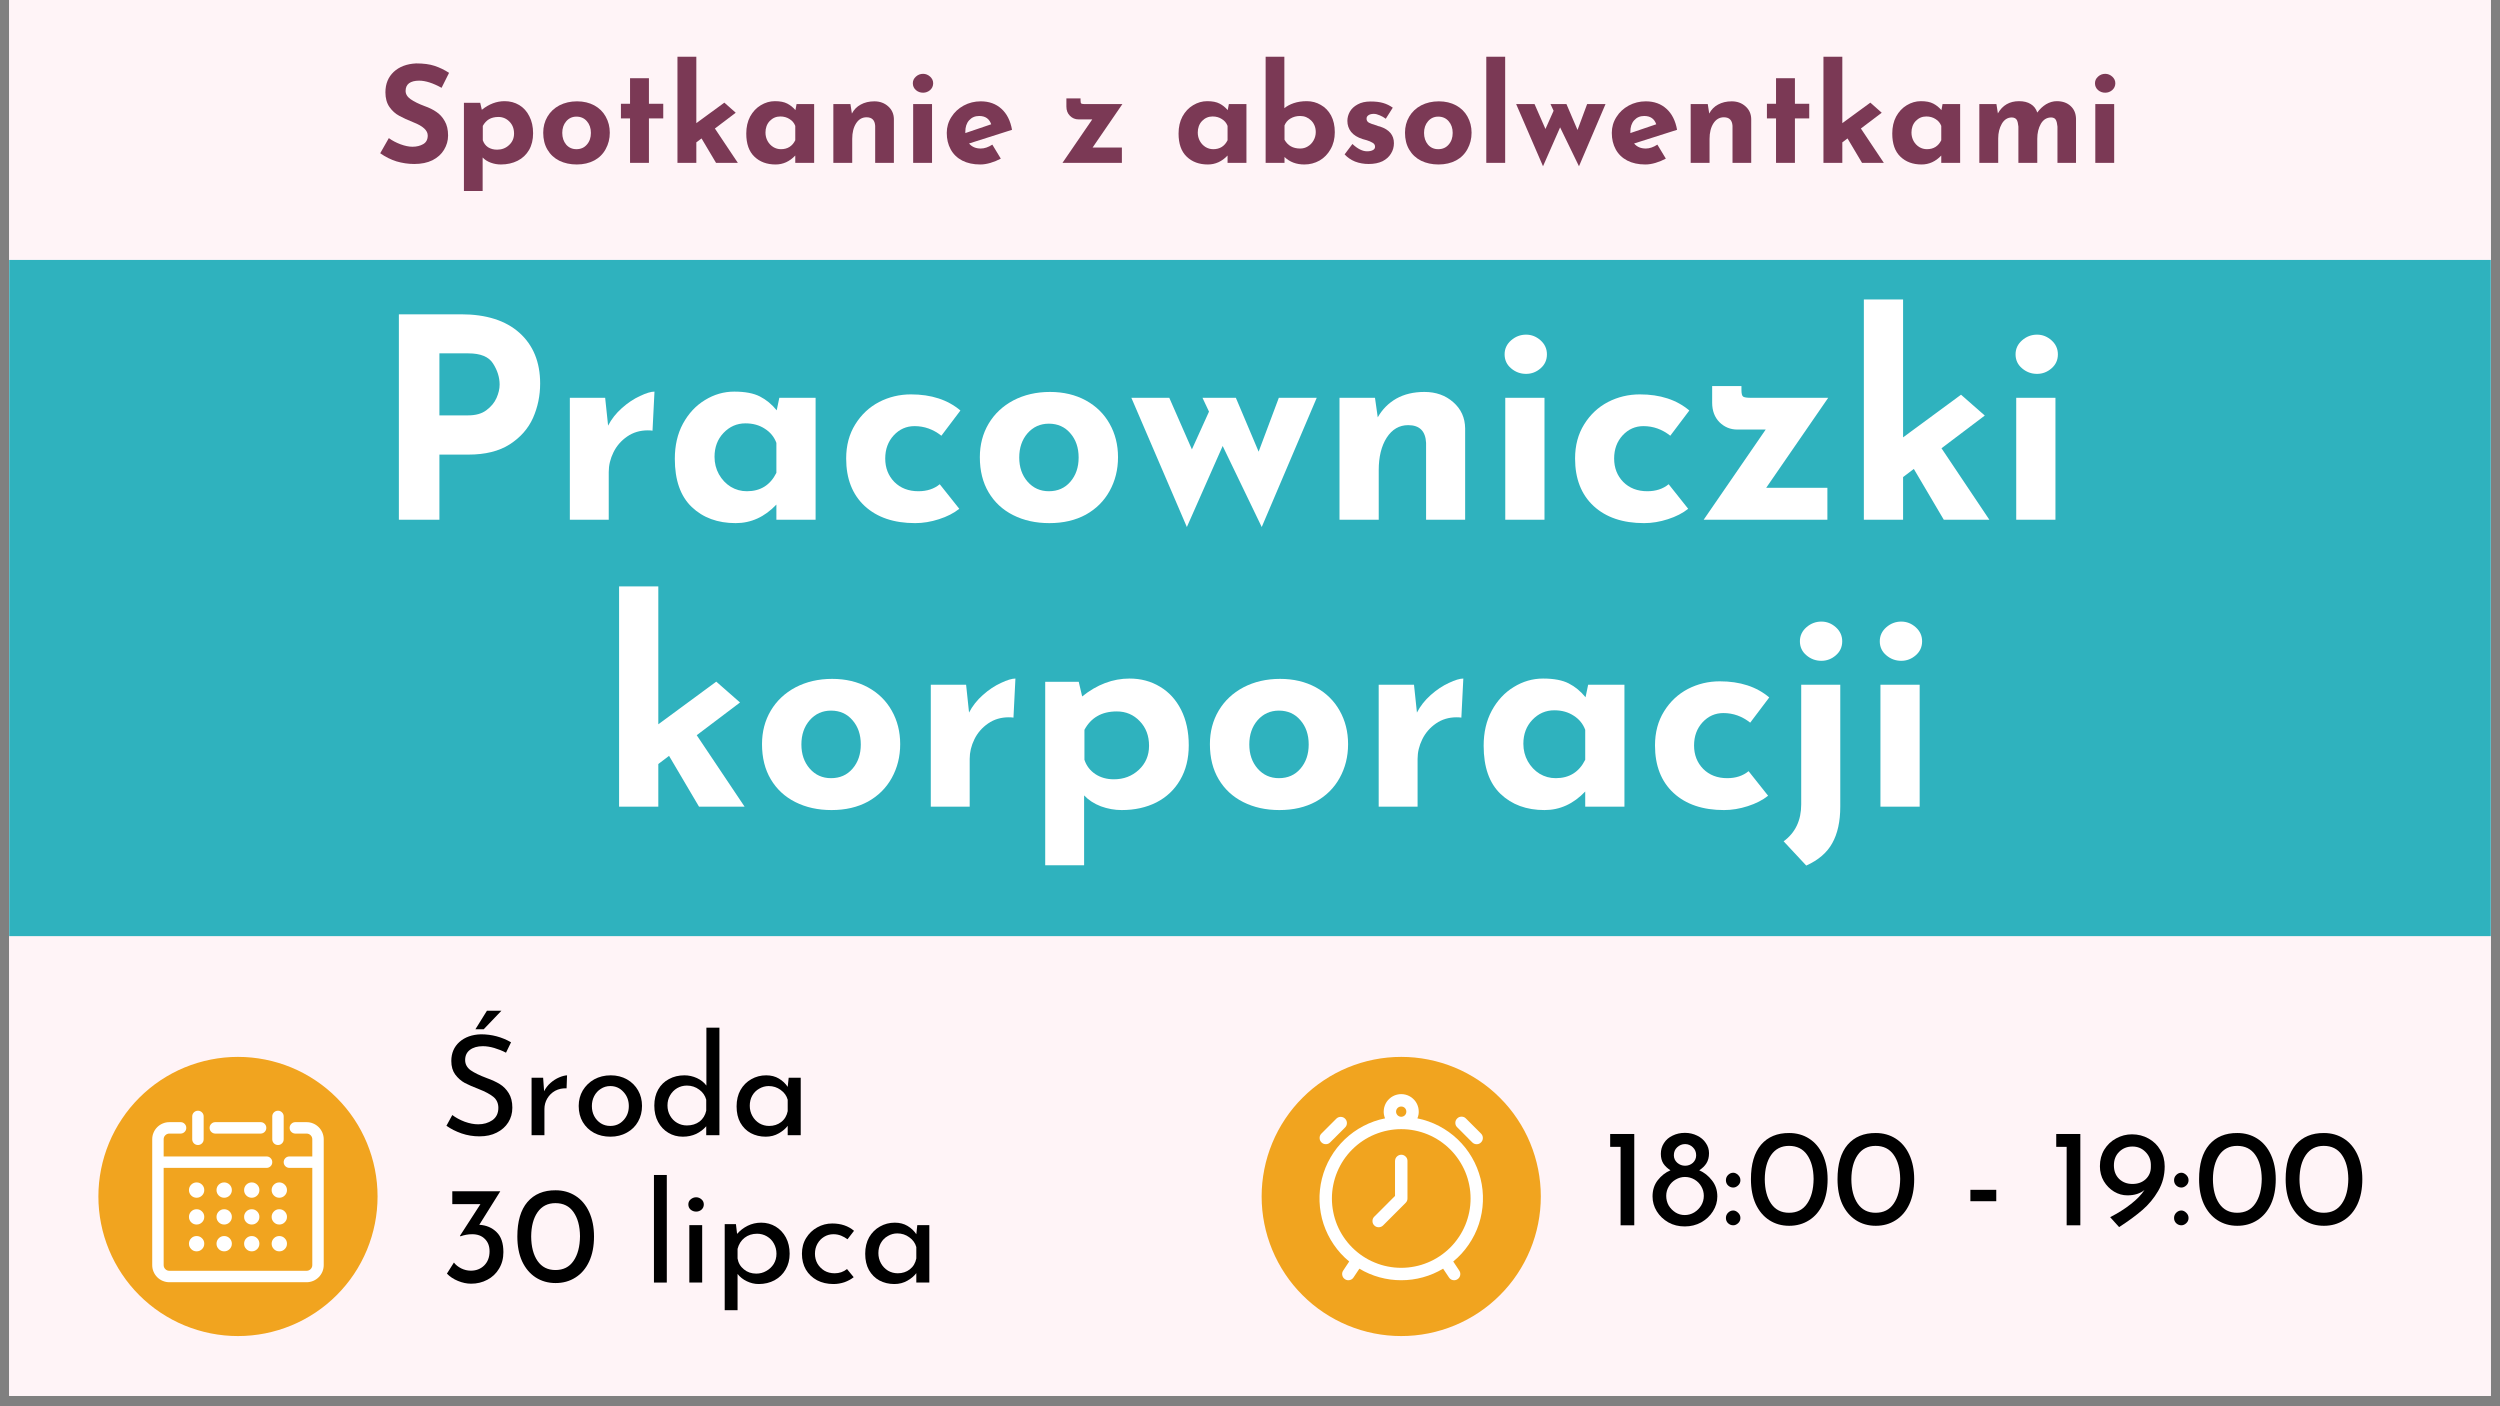 <svg xmlns="http://www.w3.org/2000/svg" xmlns:xlink="http://www.w3.org/1999/xlink" width="320" zoomAndPan="magnify" viewBox="0 0 240 135" height="180" preserveAspectRatio="xMidYMid meet" version="1.2"><rect x="0" y="0" width="240" height="135" fill="#808080" stroke="none"/><defs><clipPath id="e8aacd780e"><path d="M 0.883 0 L 239.117 0 L 239.117 134.008 L 0.883 134.008 Z M 0.883 0 "/></clipPath><clipPath id="53f8a8ae30"><path d="M 9.445 101.461 L 36.246 101.461 L 36.246 128.262 L 9.445 128.262 Z M 9.445 101.461 "/></clipPath><clipPath id="4f7a101ad1"><path d="M 121.117 101.461 L 147.918 101.461 L 147.918 128.262 L 121.117 128.262 Z M 121.117 101.461 "/></clipPath><clipPath id="13edc58b2c"><path d="M 0.883 24.953 L 239.117 24.953 L 239.117 89.871 L 0.883 89.871 Z M 0.883 24.953 "/></clipPath></defs><g id="3a341c2c1f"><g clip-rule="nonzero" clip-path="url(#e8aacd780e)"><path style=" stroke:none;fill-rule:nonzero;fill:#ffffff;fill-opacity:1;" d="M 0.883 0 L 239.117 0 L 239.117 134.008 L 0.883 134.008 Z M 0.883 0 "/><path style=" stroke:none;fill-rule:nonzero;fill:#fff4f7;fill-opacity:1;" d="M 0.883 0 L 239.117 0 L 239.117 134.008 L 0.883 134.008 Z M 0.883 0 "/></g><g clip-rule="nonzero" clip-path="url(#53f8a8ae30)"><path style=" stroke:none;fill-rule:nonzero;fill:#f1a41f;fill-opacity:1;" d="M 36.246 114.859 C 36.246 115.742 36.16 116.613 35.988 117.477 C 35.816 118.34 35.562 119.176 35.227 119.988 C 34.887 120.801 34.477 121.574 33.988 122.305 C 33.5 123.039 32.941 123.715 32.32 124.336 C 31.699 124.961 31.02 125.516 30.289 126.004 C 29.559 126.492 28.785 126.906 27.973 127.242 C 27.16 127.578 26.32 127.832 25.461 128.004 C 24.598 128.176 23.723 128.262 22.844 128.262 C 21.965 128.262 21.094 128.176 20.23 128.004 C 19.367 127.832 18.531 127.578 17.715 127.242 C 16.902 126.906 16.133 126.492 15.398 126.004 C 14.668 125.516 13.992 124.961 13.367 124.336 C 12.746 123.715 12.191 123.039 11.703 122.305 C 11.215 121.574 10.801 120.801 10.465 119.988 C 10.129 119.176 9.875 118.34 9.703 117.477 C 9.531 116.613 9.445 115.742 9.445 114.859 C 9.445 113.98 9.531 113.109 9.703 112.246 C 9.875 111.383 10.129 110.547 10.465 109.734 C 10.801 108.918 11.215 108.148 11.703 107.418 C 12.191 106.684 12.746 106.008 13.367 105.387 C 13.992 104.762 14.668 104.207 15.398 103.719 C 16.133 103.23 16.902 102.816 17.715 102.48 C 18.531 102.145 19.367 101.891 20.23 101.719 C 21.094 101.547 21.965 101.461 22.844 101.461 C 23.723 101.461 24.598 101.547 25.461 101.719 C 26.32 101.891 27.16 102.145 27.973 102.48 C 28.785 102.816 29.559 103.23 30.289 103.719 C 31.02 104.207 31.699 104.762 32.32 105.387 C 32.941 106.008 33.5 106.684 33.988 107.418 C 34.477 108.148 34.887 108.918 35.227 109.734 C 35.562 110.547 35.816 111.383 35.988 112.246 C 36.16 113.109 36.246 113.98 36.246 114.859 Z M 36.246 114.859 "/></g><path style=" stroke:none;fill-rule:evenodd;fill:#ffffff;fill-opacity:1;" d="M 25.039 107.727 L 20.648 107.727 C 20.504 107.73 20.379 107.789 20.277 107.895 C 20.172 108 20.121 108.129 20.121 108.273 C 20.121 108.422 20.172 108.551 20.277 108.656 C 20.379 108.762 20.504 108.816 20.648 108.824 L 25.039 108.824 C 25.188 108.816 25.312 108.762 25.414 108.656 C 25.516 108.551 25.566 108.422 25.566 108.273 C 25.566 108.129 25.516 108 25.414 107.895 C 25.312 107.789 25.188 107.73 25.039 107.727 Z M 25.039 107.727 "/><path style=" stroke:none;fill-rule:evenodd;fill:#ffffff;fill-opacity:1;" d="M 18.453 107.18 L 18.453 109.371 C 18.453 109.523 18.508 109.652 18.613 109.762 C 18.723 109.867 18.852 109.922 19.004 109.922 C 19.152 109.922 19.285 109.867 19.391 109.762 C 19.5 109.652 19.551 109.523 19.551 109.371 L 19.551 107.18 C 19.551 107.027 19.5 106.898 19.391 106.789 C 19.285 106.684 19.152 106.629 19.004 106.629 C 18.852 106.629 18.723 106.684 18.613 106.789 C 18.508 106.898 18.453 107.027 18.453 107.18 Z M 18.453 107.18 "/><path style=" stroke:none;fill-rule:evenodd;fill:#ffffff;fill-opacity:1;" d="M 26.137 107.18 L 26.137 109.371 C 26.137 109.523 26.191 109.652 26.297 109.762 C 26.406 109.867 26.535 109.922 26.688 109.922 C 26.84 109.922 26.969 109.867 27.074 109.762 C 27.184 109.652 27.234 109.523 27.234 109.371 L 27.234 107.18 C 27.234 107.027 27.184 106.898 27.074 106.789 C 26.969 106.684 26.84 106.629 26.688 106.629 C 26.535 106.629 26.406 106.684 26.297 106.789 C 26.191 106.898 26.137 107.027 26.137 107.18 Z M 26.137 107.18 "/><path style=" stroke:none;fill-rule:evenodd;fill:#ffffff;fill-opacity:1;" d="M 29.98 111.02 L 27.785 111.02 C 27.633 111.02 27.504 111.074 27.395 111.18 C 27.289 111.289 27.234 111.418 27.234 111.57 C 27.234 111.719 27.289 111.848 27.395 111.957 C 27.504 112.062 27.633 112.117 27.785 112.117 L 29.98 112.117 L 29.98 121.445 C 29.98 121.598 29.926 121.727 29.82 121.836 C 29.711 121.941 29.582 121.996 29.43 121.996 L 16.258 121.996 C 16.105 121.996 15.977 121.941 15.871 121.836 C 15.762 121.727 15.711 121.598 15.711 121.445 L 15.711 112.117 L 25.59 112.117 C 25.742 112.117 25.871 112.062 25.977 111.957 C 26.086 111.848 26.137 111.719 26.137 111.566 C 26.137 111.418 26.086 111.285 25.977 111.18 C 25.871 111.07 25.742 111.02 25.59 111.02 L 15.711 111.02 L 15.711 109.371 C 15.711 109.219 15.762 109.09 15.871 108.984 C 15.977 108.879 16.105 108.824 16.258 108.824 L 17.355 108.824 C 17.504 108.816 17.629 108.762 17.73 108.656 C 17.832 108.551 17.883 108.422 17.883 108.273 C 17.883 108.129 17.832 108 17.73 107.895 C 17.629 107.789 17.504 107.73 17.355 107.727 L 16.258 107.727 C 16.039 107.727 15.832 107.766 15.629 107.852 C 15.426 107.934 15.25 108.055 15.094 108.207 C 14.941 108.363 14.82 108.539 14.738 108.742 C 14.652 108.945 14.613 109.152 14.613 109.371 C 14.613 111.668 14.613 119.152 14.613 121.445 C 14.613 121.664 14.652 121.875 14.738 122.078 C 14.82 122.277 14.941 122.457 15.094 122.613 C 15.25 122.766 15.426 122.887 15.629 122.969 C 15.832 123.051 16.039 123.094 16.258 123.094 L 29.43 123.094 C 29.648 123.094 29.859 123.051 30.062 122.969 C 30.262 122.887 30.441 122.766 30.594 122.613 C 30.75 122.457 30.867 122.277 30.953 122.078 C 31.035 121.875 31.078 121.664 31.078 121.445 C 31.078 119.152 31.078 111.668 31.078 109.371 C 31.078 109.152 31.035 108.945 30.953 108.742 C 30.867 108.539 30.75 108.363 30.594 108.207 C 30.441 108.055 30.262 107.934 30.062 107.852 C 29.859 107.766 29.648 107.727 29.43 107.727 L 28.332 107.727 C 28.188 107.73 28.062 107.789 27.961 107.895 C 27.855 108 27.805 108.129 27.805 108.273 C 27.805 108.422 27.855 108.551 27.961 108.656 C 28.062 108.762 28.188 108.816 28.332 108.824 L 29.43 108.824 C 29.582 108.824 29.711 108.879 29.82 108.984 C 29.926 109.09 29.98 109.219 29.98 109.371 Z M 29.98 111.02 "/><path style=" stroke:none;fill-rule:nonzero;fill:#ffffff;fill-opacity:1;" d="M 19.609 114.25 C 19.609 114.453 19.539 114.625 19.395 114.77 C 19.25 114.91 19.078 114.984 18.875 114.984 C 18.672 114.984 18.5 114.91 18.355 114.77 C 18.211 114.625 18.141 114.453 18.141 114.25 C 18.141 114.047 18.211 113.871 18.355 113.727 C 18.5 113.586 18.672 113.512 18.875 113.512 C 19.078 113.512 19.25 113.586 19.395 113.727 C 19.539 113.871 19.609 114.047 19.609 114.25 Z M 19.609 114.25 "/><path style=" stroke:none;fill-rule:nonzero;fill:#ffffff;fill-opacity:1;" d="M 19.609 116.82 C 19.609 117.023 19.539 117.199 19.395 117.34 C 19.25 117.484 19.078 117.555 18.875 117.555 C 18.672 117.555 18.5 117.484 18.355 117.34 C 18.211 117.199 18.141 117.023 18.141 116.82 C 18.141 116.617 18.211 116.445 18.355 116.301 C 18.5 116.156 18.672 116.086 18.875 116.086 C 19.078 116.086 19.25 116.156 19.395 116.301 C 19.539 116.445 19.609 116.617 19.609 116.82 Z M 19.609 116.82 "/><path style=" stroke:none;fill-rule:nonzero;fill:#ffffff;fill-opacity:1;" d="M 19.609 119.395 C 19.609 119.598 19.539 119.77 19.395 119.914 C 19.25 120.059 19.078 120.129 18.875 120.129 C 18.672 120.129 18.5 120.059 18.355 119.914 C 18.211 119.77 18.141 119.598 18.141 119.395 C 18.141 119.191 18.211 119.02 18.355 118.875 C 18.5 118.73 18.672 118.66 18.875 118.66 C 19.078 118.66 19.25 118.73 19.395 118.875 C 19.539 119.02 19.609 119.191 19.609 119.395 Z M 19.609 119.395 "/><path style=" stroke:none;fill-rule:nonzero;fill:#ffffff;fill-opacity:1;" d="M 22.258 114.25 C 22.258 114.453 22.184 114.625 22.043 114.77 C 21.898 114.91 21.723 114.984 21.523 114.984 C 21.32 114.984 21.145 114.91 21 114.77 C 20.859 114.625 20.785 114.453 20.785 114.25 C 20.785 114.047 20.859 113.871 21 113.727 C 21.145 113.586 21.32 113.512 21.523 113.512 C 21.723 113.512 21.898 113.586 22.043 113.727 C 22.184 113.871 22.258 114.047 22.258 114.25 Z M 22.258 114.25 "/><path style=" stroke:none;fill-rule:nonzero;fill:#ffffff;fill-opacity:1;" d="M 22.258 116.82 C 22.258 117.023 22.184 117.199 22.043 117.34 C 21.898 117.484 21.723 117.555 21.523 117.555 C 21.32 117.555 21.145 117.484 21 117.34 C 20.859 117.199 20.785 117.023 20.785 116.82 C 20.785 116.617 20.859 116.445 21 116.301 C 21.145 116.156 21.32 116.086 21.523 116.086 C 21.723 116.086 21.898 116.156 22.043 116.301 C 22.184 116.445 22.258 116.617 22.258 116.82 Z M 22.258 116.82 "/><path style=" stroke:none;fill-rule:nonzero;fill:#ffffff;fill-opacity:1;" d="M 22.258 119.395 C 22.258 119.598 22.184 119.77 22.043 119.914 C 21.898 120.059 21.723 120.129 21.523 120.129 C 21.32 120.129 21.145 120.059 21 119.914 C 20.859 119.77 20.785 119.598 20.785 119.395 C 20.785 119.191 20.859 119.02 21 118.875 C 21.145 118.73 21.32 118.66 21.523 118.66 C 21.723 118.66 21.898 118.73 22.043 118.875 C 22.184 119.02 22.258 119.191 22.258 119.395 Z M 22.258 119.395 "/><path style=" stroke:none;fill-rule:nonzero;fill:#ffffff;fill-opacity:1;" d="M 24.902 114.25 C 24.902 114.453 24.832 114.625 24.688 114.77 C 24.543 114.91 24.371 114.984 24.168 114.984 C 23.965 114.984 23.793 114.91 23.648 114.77 C 23.504 114.625 23.434 114.453 23.434 114.25 C 23.434 114.047 23.504 113.871 23.648 113.727 C 23.793 113.586 23.965 113.512 24.168 113.512 C 24.371 113.512 24.543 113.586 24.688 113.727 C 24.832 113.871 24.902 114.047 24.902 114.25 Z M 24.902 114.25 "/><path style=" stroke:none;fill-rule:nonzero;fill:#ffffff;fill-opacity:1;" d="M 24.902 116.82 C 24.902 117.023 24.832 117.199 24.688 117.34 C 24.543 117.484 24.371 117.555 24.168 117.555 C 23.965 117.555 23.793 117.484 23.648 117.34 C 23.504 117.199 23.434 117.023 23.434 116.82 C 23.434 116.617 23.504 116.445 23.648 116.301 C 23.793 116.156 23.965 116.086 24.168 116.086 C 24.371 116.086 24.543 116.156 24.688 116.301 C 24.832 116.445 24.902 116.617 24.902 116.82 Z M 24.902 116.82 "/><path style=" stroke:none;fill-rule:nonzero;fill:#ffffff;fill-opacity:1;" d="M 24.902 119.395 C 24.902 119.598 24.832 119.77 24.688 119.914 C 24.543 120.059 24.371 120.129 24.168 120.129 C 23.965 120.129 23.793 120.059 23.648 119.914 C 23.504 119.77 23.434 119.598 23.434 119.395 C 23.434 119.191 23.504 119.02 23.648 118.875 C 23.793 118.73 23.965 118.66 24.168 118.66 C 24.371 118.66 24.543 118.73 24.688 118.875 C 24.832 119.02 24.902 119.191 24.902 119.395 Z M 24.902 119.395 "/><path style=" stroke:none;fill-rule:nonzero;fill:#ffffff;fill-opacity:1;" d="M 27.551 114.25 C 27.551 114.453 27.477 114.625 27.332 114.77 C 27.191 114.91 27.016 114.984 26.812 114.984 C 26.609 114.984 26.438 114.91 26.293 114.77 C 26.152 114.625 26.078 114.453 26.078 114.25 C 26.078 114.047 26.152 113.871 26.293 113.727 C 26.438 113.586 26.609 113.512 26.812 113.512 C 27.016 113.512 27.191 113.586 27.332 113.727 C 27.477 113.871 27.551 114.047 27.551 114.25 Z M 27.551 114.25 "/><path style=" stroke:none;fill-rule:nonzero;fill:#ffffff;fill-opacity:1;" d="M 27.551 116.82 C 27.551 117.023 27.477 117.199 27.332 117.34 C 27.191 117.484 27.016 117.555 26.812 117.555 C 26.609 117.555 26.438 117.484 26.293 117.34 C 26.152 117.199 26.078 117.023 26.078 116.82 C 26.078 116.617 26.152 116.445 26.293 116.301 C 26.438 116.156 26.609 116.086 26.812 116.086 C 27.016 116.086 27.191 116.156 27.332 116.301 C 27.477 116.445 27.551 116.617 27.551 116.82 Z M 27.551 116.82 "/><path style=" stroke:none;fill-rule:nonzero;fill:#ffffff;fill-opacity:1;" d="M 27.551 119.395 C 27.551 119.598 27.477 119.77 27.332 119.914 C 27.191 120.059 27.016 120.129 26.812 120.129 C 26.609 120.129 26.438 120.059 26.293 119.914 C 26.152 119.77 26.078 119.598 26.078 119.395 C 26.078 119.191 26.152 119.02 26.293 118.875 C 26.438 118.73 26.609 118.66 26.812 118.66 C 27.016 118.66 27.191 118.73 27.332 118.875 C 27.477 119.02 27.551 119.191 27.551 119.395 Z M 27.551 119.395 "/><g clip-rule="nonzero" clip-path="url(#4f7a101ad1)"><path style=" stroke:none;fill-rule:nonzero;fill:#f1a41f;fill-opacity:1;" d="M 147.918 114.859 C 147.918 115.742 147.832 116.613 147.66 117.477 C 147.488 118.34 147.234 119.176 146.898 119.988 C 146.562 120.801 146.148 121.574 145.66 122.305 C 145.172 123.039 144.617 123.715 143.992 124.336 C 143.371 124.961 142.695 125.516 141.961 126.004 C 141.23 126.492 140.457 126.906 139.645 127.242 C 138.832 127.578 137.996 127.832 137.133 128.004 C 136.27 128.176 135.398 128.262 134.516 128.262 C 133.637 128.262 132.766 128.176 131.902 128.004 C 131.039 127.832 130.203 127.578 129.391 127.242 C 128.578 126.906 127.805 126.492 127.074 126.004 C 126.34 125.516 125.664 124.961 125.043 124.336 C 124.418 123.715 123.863 123.039 123.375 122.305 C 122.887 121.574 122.473 120.801 122.137 119.988 C 121.801 119.176 121.547 118.34 121.375 117.477 C 121.203 116.613 121.117 115.742 121.117 114.859 C 121.117 113.98 121.203 113.109 121.375 112.246 C 121.547 111.383 121.801 110.547 122.137 109.734 C 122.473 108.918 122.887 108.148 123.375 107.418 C 123.863 106.684 124.418 106.008 125.043 105.387 C 125.664 104.762 126.34 104.207 127.074 103.719 C 127.805 103.23 128.578 102.816 129.391 102.48 C 130.203 102.145 131.039 101.891 131.902 101.719 C 132.766 101.547 133.637 101.461 134.516 101.461 C 135.398 101.461 136.27 101.547 137.133 101.719 C 137.996 101.891 138.832 102.145 139.645 102.48 C 140.457 102.816 141.23 103.23 141.961 103.719 C 142.695 104.207 143.371 104.762 143.992 105.387 C 144.617 106.008 145.172 106.684 145.66 107.418 C 146.148 108.148 146.562 108.918 146.898 109.734 C 147.234 110.547 147.488 111.383 147.66 112.246 C 147.832 113.109 147.918 113.98 147.918 114.859 Z M 147.918 114.859 "/></g><path style=" stroke:none;fill-rule:evenodd;fill:#ffffff;fill-opacity:1;" d="M 133.922 111.43 L 133.922 114.809 L 131.922 116.809 C 131.809 116.926 131.754 117.066 131.758 117.227 C 131.758 117.391 131.816 117.527 131.93 117.641 C 132.047 117.758 132.184 117.812 132.344 117.816 C 132.508 117.816 132.648 117.762 132.766 117.652 L 134.938 115.477 C 135.059 115.359 135.117 115.219 135.117 115.055 L 135.117 111.43 C 135.113 111.27 135.051 111.133 134.934 111.023 C 134.82 110.914 134.684 110.855 134.523 110.855 C 134.363 110.855 134.223 110.914 134.109 111.023 C 133.992 111.133 133.934 111.27 133.926 111.43 Z M 133.922 111.43 "/><path style=" stroke:none;fill-rule:evenodd;fill:#ffffff;fill-opacity:1;" d="M 128.297 107.383 L 126.848 108.832 C 126.734 108.949 126.68 109.09 126.684 109.25 C 126.684 109.414 126.742 109.551 126.855 109.664 C 126.969 109.781 127.109 109.84 127.27 109.84 C 127.434 109.844 127.57 109.789 127.688 109.676 L 129.137 108.227 C 129.25 108.109 129.305 107.969 129.305 107.809 C 129.301 107.645 129.242 107.508 129.129 107.395 C 129.016 107.277 128.875 107.223 128.715 107.219 C 128.551 107.219 128.414 107.273 128.297 107.383 Z M 128.297 107.383 "/><path style=" stroke:none;fill-rule:evenodd;fill:#ffffff;fill-opacity:1;" d="M 139.898 108.227 L 141.348 109.68 C 141.465 109.789 141.605 109.848 141.766 109.844 C 141.926 109.844 142.066 109.785 142.18 109.668 C 142.293 109.555 142.352 109.418 142.355 109.254 C 142.355 109.094 142.301 108.953 142.191 108.836 L 140.738 107.383 C 140.625 107.262 140.48 107.199 140.316 107.199 C 140.148 107.195 140.004 107.254 139.887 107.375 C 139.77 107.492 139.711 107.633 139.711 107.801 C 139.715 107.969 139.773 108.109 139.898 108.227 Z M 139.898 108.227 "/><path style=" stroke:none;fill-rule:evenodd;fill:#ffffff;fill-opacity:1;" d="M 134.516 106.227 C 134.652 106.227 134.77 106.273 134.867 106.367 C 134.961 106.465 135.008 106.582 135.008 106.719 C 135.008 106.852 134.961 106.969 134.867 107.066 C 134.77 107.16 134.652 107.211 134.516 107.211 C 134.383 107.211 134.266 107.16 134.168 107.066 C 134.074 106.969 134.023 106.852 134.023 106.719 C 134.023 106.582 134.074 106.465 134.168 106.367 C 134.266 106.273 134.383 106.227 134.516 106.227 Z M 134.516 108.398 C 134.953 108.398 135.387 108.441 135.816 108.527 C 136.246 108.613 136.66 108.738 137.066 108.906 C 137.469 109.074 137.852 109.277 138.215 109.52 C 138.578 109.766 138.914 110.039 139.223 110.348 C 139.535 110.656 139.809 110.996 140.051 111.359 C 140.293 111.723 140.5 112.105 140.668 112.508 C 140.836 112.914 140.961 113.328 141.047 113.758 C 141.133 114.188 141.176 114.617 141.176 115.055 C 141.176 115.492 141.133 115.926 141.047 116.355 C 140.961 116.781 140.836 117.199 140.668 117.602 C 140.5 118.008 140.297 118.391 140.051 118.754 C 139.809 119.117 139.535 119.453 139.227 119.762 C 138.914 120.07 138.578 120.348 138.215 120.59 C 137.852 120.832 137.469 121.039 137.066 121.203 C 136.66 121.371 136.246 121.5 135.816 121.582 C 135.387 121.668 134.957 121.711 134.52 121.711 C 134.082 121.711 133.648 121.668 133.219 121.582 C 132.789 121.5 132.375 121.371 131.973 121.203 C 131.566 121.039 131.184 120.832 130.82 120.59 C 130.457 120.348 130.121 120.07 129.812 119.762 C 129.504 119.453 129.227 119.117 128.984 118.754 C 128.742 118.391 128.535 118.008 128.367 117.602 C 128.203 117.199 128.074 116.781 127.992 116.352 C 127.906 115.926 127.863 115.492 127.863 115.055 C 127.863 114.617 127.906 114.184 127.992 113.758 C 128.078 113.328 128.203 112.914 128.371 112.508 C 128.539 112.105 128.742 111.723 128.984 111.359 C 129.227 110.996 129.504 110.66 129.812 110.352 C 130.121 110.043 130.457 109.766 130.82 109.523 C 131.184 109.281 131.566 109.074 131.973 108.906 C 132.375 108.742 132.789 108.613 133.219 108.527 C 133.648 108.441 134.082 108.398 134.516 108.398 Z M 129.523 121.105 L 128.945 121.977 C 128.855 122.113 128.824 122.262 128.859 122.422 C 128.891 122.586 128.977 122.711 129.113 122.801 C 129.25 122.895 129.398 122.922 129.559 122.891 C 129.719 122.859 129.848 122.773 129.938 122.637 L 130.5 121.793 C 131.105 122.156 131.75 122.434 132.434 122.621 C 133.117 122.809 133.812 122.902 134.52 122.902 C 135.227 122.902 135.922 122.809 136.602 122.621 C 137.285 122.434 137.93 122.156 138.539 121.793 L 139.102 122.637 C 139.191 122.773 139.316 122.859 139.477 122.891 C 139.641 122.922 139.789 122.895 139.926 122.801 C 140.062 122.711 140.145 122.586 140.18 122.422 C 140.211 122.262 140.18 122.113 140.09 121.977 L 139.512 121.105 C 140.082 120.637 140.578 120.094 140.996 119.48 C 141.414 118.867 141.742 118.211 141.973 117.508 C 142.203 116.801 142.332 116.078 142.359 115.34 C 142.387 114.598 142.312 113.867 142.133 113.148 C 141.949 112.43 141.676 111.75 141.301 111.109 C 140.93 110.469 140.473 109.891 139.938 109.379 C 139.402 108.867 138.805 108.441 138.148 108.098 C 137.492 107.754 136.797 107.508 136.07 107.363 C 136.125 107.234 136.16 107.102 136.184 106.965 C 136.203 106.828 136.207 106.691 136.191 106.555 C 136.18 106.414 136.148 106.281 136.102 106.152 C 136.055 106.02 135.996 105.898 135.918 105.781 C 135.84 105.668 135.75 105.562 135.648 105.473 C 135.547 105.379 135.434 105.297 135.312 105.234 C 135.188 105.168 135.062 105.117 134.926 105.086 C 134.793 105.051 134.656 105.035 134.516 105.035 C 134.379 105.035 134.242 105.051 134.109 105.086 C 133.973 105.117 133.848 105.168 133.723 105.234 C 133.602 105.297 133.488 105.379 133.387 105.473 C 133.285 105.562 133.195 105.668 133.117 105.781 C 133.039 105.898 132.98 106.02 132.934 106.152 C 132.887 106.281 132.855 106.414 132.844 106.555 C 132.828 106.691 132.832 106.828 132.852 106.965 C 132.875 107.102 132.91 107.234 132.965 107.363 C 132.234 107.508 131.543 107.754 130.887 108.098 C 130.23 108.441 129.633 108.867 129.098 109.379 C 128.562 109.891 128.105 110.469 127.734 111.109 C 127.359 111.75 127.086 112.43 126.906 113.148 C 126.727 113.867 126.648 114.598 126.676 115.34 C 126.703 116.082 126.832 116.805 127.062 117.508 C 127.297 118.211 127.621 118.871 128.039 119.48 C 128.457 120.094 128.953 120.637 129.523 121.105 Z M 129.523 121.105 "/><g clip-rule="nonzero" clip-path="url(#13edc58b2c)"><path style=" stroke:none;fill-rule:nonzero;fill:#2fb2be;fill-opacity:1;" d="M -5.074 24.953 L 248.777 24.953 L 248.777 89.871 L -5.074 89.871 Z M -5.074 24.953 "/></g><g style="fill:#ffffff;fill-opacity:1;"><g transform="translate(35.745, 49.892)"><path style="stroke:none" d="M 8.516 -19.719 C 10.93 -19.719 12.801 -19.125 14.125 -17.938 C 15.445 -16.75 16.109 -15.129 16.109 -13.078 C 16.109 -11.898 15.879 -10.797 15.422 -9.766 C 14.961 -8.742 14.219 -7.898 13.188 -7.234 C 12.164 -6.578 10.844 -6.25 9.219 -6.25 L 6.438 -6.25 L 6.438 0 L 2.547 0 L 2.547 -19.719 Z M 9.188 -10.016 C 9.926 -10.016 10.516 -10.18 10.953 -10.516 C 11.398 -10.848 11.723 -11.238 11.922 -11.688 C 12.117 -12.133 12.219 -12.562 12.219 -12.969 C 12.219 -13.664 12.008 -14.336 11.594 -14.984 C 11.188 -15.641 10.395 -15.969 9.219 -15.969 L 6.438 -15.969 L 6.438 -10.016 Z M 9.188 -10.016 "/></g></g><g style="fill:#ffffff;fill-opacity:1;"><g transform="translate(52.783, 49.892)"><path style="stroke:none" d="M 5.594 -9.031 C 5.914 -9.656 6.359 -10.219 6.922 -10.719 C 7.484 -11.219 8.062 -11.602 8.656 -11.875 C 9.25 -12.156 9.711 -12.297 10.047 -12.297 L 9.859 -8.547 C 9.754 -8.566 9.602 -8.578 9.406 -8.578 C 8.656 -8.578 7.992 -8.379 7.422 -7.984 C 6.848 -7.586 6.41 -7.082 6.109 -6.469 C 5.805 -5.852 5.656 -5.223 5.656 -4.578 L 5.656 0 L 1.922 0 L 1.922 -11.703 L 5.312 -11.703 Z M 5.594 -9.031 "/></g></g><g style="fill:#ffffff;fill-opacity:1;"><g transform="translate(63.767, 49.892)"><path style="stroke:none" d="M 14.531 -11.703 L 14.531 0 L 10.766 0 L 10.766 -1.453 C 9.641 -0.266 8.336 0.328 6.859 0.328 C 5.129 0.328 3.723 -0.188 2.641 -1.219 C 1.555 -2.258 1.016 -3.801 1.016 -5.844 C 1.016 -7.125 1.273 -8.25 1.797 -9.219 C 2.328 -10.195 3.031 -10.953 3.906 -11.484 C 4.781 -12.023 5.719 -12.297 6.719 -12.297 C 7.758 -12.297 8.582 -12.141 9.188 -11.828 C 9.801 -11.516 10.336 -11.07 10.797 -10.5 L 11.047 -11.703 Z M 7.938 -2.734 C 9.238 -2.734 10.18 -3.32 10.766 -4.5 L 10.766 -7.375 C 10.555 -7.945 10.188 -8.398 9.656 -8.734 C 9.133 -9.078 8.516 -9.25 7.797 -9.25 C 6.973 -9.25 6.27 -8.941 5.688 -8.328 C 5.113 -7.723 4.828 -6.957 4.828 -6.031 C 4.828 -5.426 4.969 -4.867 5.25 -4.359 C 5.539 -3.848 5.922 -3.445 6.391 -3.156 C 6.859 -2.875 7.375 -2.734 7.938 -2.734 Z M 7.938 -2.734 "/></g></g><g style="fill:#ffffff;fill-opacity:1;"><g transform="translate(80.216, 49.892)"><path style="stroke:none" d="M 11.875 -1.047 C 11.352 -0.629 10.703 -0.297 9.922 -0.047 C 9.148 0.203 8.391 0.328 7.641 0.328 C 5.598 0.328 3.984 -0.219 2.797 -1.312 C 1.609 -2.414 1.016 -3.938 1.016 -5.875 C 1.016 -7.125 1.305 -8.219 1.891 -9.156 C 2.473 -10.094 3.234 -10.805 4.172 -11.297 C 5.117 -11.785 6.141 -12.031 7.234 -12.031 C 9.18 -12.031 10.766 -11.516 11.984 -10.484 L 10.156 -8.062 C 9.383 -8.676 8.523 -8.984 7.578 -8.984 C 6.797 -8.984 6.129 -8.688 5.578 -8.094 C 5.035 -7.5 4.766 -6.758 4.766 -5.875 C 4.766 -4.977 5.055 -4.227 5.641 -3.625 C 6.234 -3.031 7.004 -2.734 7.953 -2.734 C 8.773 -2.734 9.457 -2.957 10 -3.406 Z M 11.875 -1.047 "/></g></g><g style="fill:#ffffff;fill-opacity:1;"><g transform="translate(93.049, 49.892)"><path style="stroke:none" d="M 1.016 -6 C 1.016 -7.195 1.297 -8.27 1.859 -9.219 C 2.422 -10.164 3.211 -10.91 4.234 -11.453 C 5.266 -11.992 6.438 -12.266 7.75 -12.266 C 9.051 -12.266 10.195 -11.992 11.188 -11.453 C 12.176 -10.91 12.938 -10.164 13.469 -9.219 C 14.008 -8.27 14.281 -7.195 14.281 -6 C 14.281 -4.801 14.008 -3.719 13.469 -2.75 C 12.938 -1.789 12.176 -1.035 11.188 -0.484 C 10.195 0.055 9.031 0.328 7.688 0.328 C 6.383 0.328 5.227 0.07 4.219 -0.438 C 3.207 -0.945 2.422 -1.676 1.859 -2.625 C 1.297 -3.57 1.016 -4.695 1.016 -6 Z M 4.797 -5.969 C 4.797 -5.039 5.062 -4.27 5.594 -3.656 C 6.133 -3.039 6.816 -2.734 7.641 -2.734 C 8.492 -2.734 9.18 -3.035 9.703 -3.641 C 10.234 -4.254 10.5 -5.031 10.5 -5.969 C 10.5 -6.914 10.234 -7.691 9.703 -8.297 C 9.18 -8.91 8.492 -9.219 7.641 -9.219 C 6.816 -9.219 6.133 -8.91 5.594 -8.297 C 5.062 -7.68 4.797 -6.906 4.797 -5.969 Z M 4.797 -5.969 "/></g></g><g style="fill:#ffffff;fill-opacity:1;"><g transform="translate(108.345, 49.892)"><path style="stroke:none" d="M 18.062 -11.703 L 12.781 0.703 L 9.031 -7.078 L 5.594 0.703 L 0.266 -11.703 L 3.906 -11.703 L 6.078 -6.75 L 7.719 -10.375 L 7.094 -11.703 L 10.297 -11.703 L 12.484 -6.531 L 14.422 -11.703 Z M 18.062 -11.703 "/></g></g><g style="fill:#ffffff;fill-opacity:1;"><g transform="translate(126.67, 49.892)"><path style="stroke:none" d="M 10.078 -12.266 C 11.18 -12.266 12.102 -11.938 12.844 -11.281 C 13.594 -10.625 13.973 -9.785 13.984 -8.766 L 13.984 0 L 10.234 0 L 10.234 -7.375 C 10.18 -8.508 9.609 -9.078 8.516 -9.078 C 7.66 -9.078 6.973 -8.676 6.453 -7.875 C 5.941 -7.07 5.688 -6.035 5.688 -4.766 L 5.688 0 L 1.922 0 L 1.922 -11.703 L 5.328 -11.703 L 5.594 -9.828 C 6.031 -10.598 6.625 -11.195 7.375 -11.625 C 8.133 -12.051 9.035 -12.266 10.078 -12.266 Z M 10.078 -12.266 "/></g></g><g style="fill:#ffffff;fill-opacity:1;"><g transform="translate(142.583, 49.892)"><path style="stroke:none" d="M 5.688 -11.703 L 5.688 0 L 1.922 0 L 1.922 -11.703 Z M 1.859 -15.875 C 1.859 -16.406 2.066 -16.852 2.484 -17.219 C 2.898 -17.582 3.379 -17.766 3.922 -17.766 C 4.441 -17.766 4.906 -17.582 5.312 -17.219 C 5.719 -16.852 5.922 -16.406 5.922 -15.875 C 5.922 -15.332 5.719 -14.883 5.312 -14.531 C 4.906 -14.176 4.441 -14 3.922 -14 C 3.379 -14 2.898 -14.176 2.484 -14.531 C 2.066 -14.883 1.859 -15.332 1.859 -15.875 Z M 1.859 -15.875 "/></g></g><g style="fill:#ffffff;fill-opacity:1;"><g transform="translate(150.191, 49.892)"><path style="stroke:none" d="M 11.875 -1.047 C 11.352 -0.629 10.703 -0.297 9.922 -0.047 C 9.148 0.203 8.391 0.328 7.641 0.328 C 5.598 0.328 3.984 -0.219 2.797 -1.312 C 1.609 -2.414 1.016 -3.938 1.016 -5.875 C 1.016 -7.125 1.305 -8.219 1.891 -9.156 C 2.473 -10.094 3.234 -10.805 4.172 -11.297 C 5.117 -11.785 6.141 -12.031 7.234 -12.031 C 9.18 -12.031 10.766 -11.516 11.984 -10.484 L 10.156 -8.062 C 9.383 -8.676 8.523 -8.984 7.578 -8.984 C 6.797 -8.984 6.129 -8.688 5.578 -8.094 C 5.035 -7.5 4.766 -6.758 4.766 -5.875 C 4.766 -4.977 5.055 -4.227 5.641 -3.625 C 6.234 -3.031 7.004 -2.734 7.953 -2.734 C 8.773 -2.734 9.457 -2.957 10 -3.406 Z M 11.875 -1.047 "/></g></g><g style="fill:#ffffff;fill-opacity:1;"><g transform="translate(163.023, 49.892)"><path style="stroke:none" d="M 6.531 -3.062 L 12.406 -3.062 L 12.406 0 L 0.531 0 L 6.484 -8.656 L 3.75 -8.656 C 3.094 -8.656 2.523 -8.891 2.047 -9.359 C 1.578 -9.836 1.344 -10.461 1.344 -11.234 L 1.344 -12.828 L 4.156 -12.828 L 4.156 -12.453 C 4.156 -12.098 4.211 -11.883 4.328 -11.812 C 4.441 -11.738 4.688 -11.703 5.062 -11.703 L 12.484 -11.703 Z M 6.531 -3.062 "/></g></g><g style="fill:#ffffff;fill-opacity:1;"><g transform="translate(177.008, 49.892)"><path style="stroke:none" d="M 6.719 -4.875 L 5.688 -4.094 L 5.688 0 L 1.922 0 L 1.922 -21.141 L 5.688 -21.141 L 5.688 -7.906 L 11.25 -12 L 13.531 -10 L 9.375 -6.859 L 13.969 0 L 9.594 0 Z M 6.719 -4.875 "/></g></g><g style="fill:#ffffff;fill-opacity:1;"><g transform="translate(191.635, 49.892)"><path style="stroke:none" d="M 5.688 -11.703 L 5.688 0 L 1.922 0 L 1.922 -11.703 Z M 1.859 -15.875 C 1.859 -16.406 2.066 -16.852 2.484 -17.219 C 2.898 -17.582 3.379 -17.766 3.922 -17.766 C 4.441 -17.766 4.906 -17.582 5.312 -17.219 C 5.719 -16.852 5.922 -16.406 5.922 -15.875 C 5.922 -15.332 5.719 -14.883 5.312 -14.531 C 4.906 -14.176 4.441 -14 3.922 -14 C 3.379 -14 2.898 -14.176 2.484 -14.531 C 2.066 -14.883 1.859 -15.332 1.859 -15.875 Z M 1.859 -15.875 "/></g></g><g style="fill:#ffffff;fill-opacity:1;"><g transform="translate(199.253, 49.892)"><path style="stroke:none" d=""/></g></g><g style="fill:#ffffff;fill-opacity:1;"><g transform="translate(57.51, 77.438)"><path style="stroke:none" d="M 6.719 -4.875 L 5.688 -4.094 L 5.688 0 L 1.922 0 L 1.922 -21.141 L 5.688 -21.141 L 5.688 -7.906 L 11.25 -12 L 13.531 -10 L 9.375 -6.859 L 13.969 0 L 9.594 0 Z M 6.719 -4.875 "/></g></g><g style="fill:#ffffff;fill-opacity:1;"><g transform="translate(72.137, 77.438)"><path style="stroke:none" d="M 1.016 -6 C 1.016 -7.195 1.297 -8.27 1.859 -9.219 C 2.422 -10.164 3.211 -10.91 4.234 -11.453 C 5.266 -11.992 6.438 -12.266 7.75 -12.266 C 9.051 -12.266 10.195 -11.992 11.188 -11.453 C 12.176 -10.91 12.938 -10.164 13.469 -9.219 C 14.008 -8.27 14.281 -7.195 14.281 -6 C 14.281 -4.801 14.008 -3.719 13.469 -2.75 C 12.938 -1.789 12.176 -1.035 11.188 -0.484 C 10.195 0.055 9.031 0.328 7.688 0.328 C 6.383 0.328 5.227 0.07 4.219 -0.438 C 3.207 -0.945 2.422 -1.676 1.859 -2.625 C 1.297 -3.57 1.016 -4.695 1.016 -6 Z M 4.797 -5.969 C 4.797 -5.039 5.062 -4.27 5.594 -3.656 C 6.133 -3.039 6.816 -2.734 7.641 -2.734 C 8.492 -2.734 9.18 -3.035 9.703 -3.641 C 10.234 -4.254 10.5 -5.031 10.5 -5.969 C 10.5 -6.914 10.234 -7.691 9.703 -8.297 C 9.18 -8.91 8.492 -9.219 7.641 -9.219 C 6.816 -9.219 6.133 -8.91 5.594 -8.297 C 5.062 -7.68 4.797 -6.906 4.797 -5.969 Z M 4.797 -5.969 "/></g></g><g style="fill:#ffffff;fill-opacity:1;"><g transform="translate(87.434, 77.438)"><path style="stroke:none" d="M 5.594 -9.031 C 5.914 -9.656 6.359 -10.219 6.922 -10.719 C 7.484 -11.219 8.062 -11.602 8.656 -11.875 C 9.25 -12.156 9.711 -12.297 10.047 -12.297 L 9.859 -8.547 C 9.754 -8.566 9.602 -8.578 9.406 -8.578 C 8.656 -8.578 7.992 -8.379 7.422 -7.984 C 6.848 -7.586 6.41 -7.082 6.109 -6.469 C 5.805 -5.852 5.656 -5.223 5.656 -4.578 L 5.656 0 L 1.922 0 L 1.922 -11.703 L 5.312 -11.703 Z M 5.594 -9.031 "/></g></g><g style="fill:#ffffff;fill-opacity:1;"><g transform="translate(98.418, 77.438)"><path style="stroke:none" d="M 10.016 -12.297 C 11.109 -12.297 12.082 -12.035 12.938 -11.516 C 13.801 -11.004 14.477 -10.266 14.969 -9.297 C 15.457 -8.328 15.703 -7.191 15.703 -5.891 C 15.703 -4.609 15.426 -3.5 14.875 -2.562 C 14.332 -1.625 13.57 -0.906 12.594 -0.406 C 11.625 0.082 10.516 0.328 9.266 0.328 C 8.586 0.328 7.922 0.207 7.266 -0.031 C 6.617 -0.281 6.082 -0.629 5.656 -1.078 L 5.656 5.625 L 1.922 5.625 L 1.922 -11.984 L 5.141 -11.984 L 5.469 -10.578 C 6.895 -11.723 8.41 -12.297 10.016 -12.297 Z M 8.516 -2.625 C 9.453 -2.625 10.25 -2.926 10.906 -3.531 C 11.562 -4.145 11.891 -4.914 11.891 -5.844 C 11.891 -6.801 11.594 -7.586 11 -8.203 C 10.406 -8.828 9.672 -9.141 8.797 -9.141 C 8.055 -9.141 7.43 -8.988 6.922 -8.688 C 6.41 -8.395 6 -7.957 5.688 -7.375 L 5.688 -4.5 C 5.875 -3.926 6.223 -3.469 6.734 -3.125 C 7.242 -2.789 7.836 -2.625 8.516 -2.625 Z M 8.516 -2.625 "/></g></g><g style="fill:#ffffff;fill-opacity:1;"><g transform="translate(115.135, 77.438)"><path style="stroke:none" d="M 1.016 -6 C 1.016 -7.195 1.297 -8.27 1.859 -9.219 C 2.422 -10.164 3.211 -10.91 4.234 -11.453 C 5.266 -11.992 6.438 -12.266 7.75 -12.266 C 9.051 -12.266 10.195 -11.992 11.188 -11.453 C 12.176 -10.91 12.938 -10.164 13.469 -9.219 C 14.008 -8.27 14.281 -7.195 14.281 -6 C 14.281 -4.801 14.008 -3.719 13.469 -2.75 C 12.938 -1.789 12.176 -1.035 11.188 -0.484 C 10.195 0.055 9.031 0.328 7.688 0.328 C 6.383 0.328 5.227 0.07 4.219 -0.438 C 3.207 -0.945 2.422 -1.676 1.859 -2.625 C 1.297 -3.57 1.016 -4.695 1.016 -6 Z M 4.797 -5.969 C 4.797 -5.039 5.062 -4.27 5.594 -3.656 C 6.133 -3.039 6.816 -2.734 7.641 -2.734 C 8.492 -2.734 9.18 -3.035 9.703 -3.641 C 10.234 -4.254 10.5 -5.031 10.5 -5.969 C 10.5 -6.914 10.234 -7.691 9.703 -8.297 C 9.18 -8.91 8.492 -9.219 7.641 -9.219 C 6.816 -9.219 6.133 -8.91 5.594 -8.297 C 5.062 -7.68 4.797 -6.906 4.797 -5.969 Z M 4.797 -5.969 "/></g></g><g style="fill:#ffffff;fill-opacity:1;"><g transform="translate(130.432, 77.438)"><path style="stroke:none" d="M 5.594 -9.031 C 5.914 -9.656 6.359 -10.219 6.922 -10.719 C 7.484 -11.219 8.062 -11.602 8.656 -11.875 C 9.25 -12.156 9.711 -12.297 10.047 -12.297 L 9.859 -8.547 C 9.754 -8.566 9.602 -8.578 9.406 -8.578 C 8.656 -8.578 7.992 -8.379 7.422 -7.984 C 6.848 -7.586 6.41 -7.082 6.109 -6.469 C 5.805 -5.852 5.656 -5.223 5.656 -4.578 L 5.656 0 L 1.922 0 L 1.922 -11.703 L 5.312 -11.703 Z M 5.594 -9.031 "/></g></g><g style="fill:#ffffff;fill-opacity:1;"><g transform="translate(141.415, 77.438)"><path style="stroke:none" d="M 14.531 -11.703 L 14.531 0 L 10.766 0 L 10.766 -1.453 C 9.641 -0.266 8.336 0.328 6.859 0.328 C 5.129 0.328 3.723 -0.188 2.641 -1.219 C 1.555 -2.258 1.016 -3.801 1.016 -5.844 C 1.016 -7.125 1.273 -8.25 1.797 -9.219 C 2.328 -10.195 3.031 -10.953 3.906 -11.484 C 4.781 -12.023 5.719 -12.297 6.719 -12.297 C 7.758 -12.297 8.582 -12.141 9.188 -11.828 C 9.801 -11.516 10.336 -11.07 10.797 -10.5 L 11.047 -11.703 Z M 7.938 -2.734 C 9.238 -2.734 10.18 -3.32 10.766 -4.5 L 10.766 -7.375 C 10.555 -7.945 10.188 -8.398 9.656 -8.734 C 9.133 -9.078 8.516 -9.25 7.797 -9.25 C 6.973 -9.25 6.27 -8.941 5.688 -8.328 C 5.113 -7.723 4.828 -6.957 4.828 -6.031 C 4.828 -5.426 4.969 -4.867 5.25 -4.359 C 5.539 -3.848 5.922 -3.445 6.391 -3.156 C 6.859 -2.875 7.375 -2.734 7.938 -2.734 Z M 7.938 -2.734 "/></g></g><g style="fill:#ffffff;fill-opacity:1;"><g transform="translate(157.864, 77.438)"><path style="stroke:none" d="M 11.875 -1.047 C 11.352 -0.629 10.703 -0.297 9.922 -0.047 C 9.148 0.203 8.391 0.328 7.641 0.328 C 5.598 0.328 3.984 -0.219 2.797 -1.312 C 1.609 -2.414 1.016 -3.938 1.016 -5.875 C 1.016 -7.125 1.305 -8.219 1.891 -9.156 C 2.473 -10.094 3.234 -10.805 4.172 -11.297 C 5.117 -11.785 6.141 -12.031 7.234 -12.031 C 9.18 -12.031 10.766 -11.516 11.984 -10.484 L 10.156 -8.062 C 9.383 -8.676 8.523 -8.984 7.578 -8.984 C 6.797 -8.984 6.129 -8.688 5.578 -8.094 C 5.035 -7.5 4.766 -6.758 4.766 -5.875 C 4.766 -4.977 5.055 -4.227 5.641 -3.625 C 6.234 -3.031 7.004 -2.734 7.953 -2.734 C 8.773 -2.734 9.457 -2.957 10 -3.406 Z M 11.875 -1.047 "/></g></g><g style="fill:#ffffff;fill-opacity:1;"><g transform="translate(170.697, 77.438)"><path style="stroke:none" d="M 0.531 3.328 C 1.656 2.504 2.219 1.32 2.219 -0.219 L 2.219 -11.703 L 5.969 -11.703 L 5.969 0 C 5.969 1.426 5.711 2.594 5.203 3.5 C 4.703 4.414 3.867 5.133 2.703 5.656 Z M 2.094 -15.875 C 2.094 -16.406 2.301 -16.852 2.719 -17.219 C 3.133 -17.582 3.613 -17.766 4.156 -17.766 C 4.676 -17.766 5.141 -17.582 5.547 -17.219 C 5.953 -16.852 6.156 -16.406 6.156 -15.875 C 6.156 -15.332 5.953 -14.883 5.547 -14.531 C 5.141 -14.176 4.676 -14 4.156 -14 C 3.613 -14 3.133 -14.176 2.719 -14.531 C 2.301 -14.883 2.094 -15.332 2.094 -15.875 Z M 2.094 -15.875 "/></g></g><g style="fill:#ffffff;fill-opacity:1;"><g transform="translate(178.6, 77.438)"><path style="stroke:none" d="M 5.688 -11.703 L 5.688 0 L 1.922 0 L 1.922 -11.703 Z M 1.859 -15.875 C 1.859 -16.406 2.066 -16.852 2.484 -17.219 C 2.898 -17.582 3.379 -17.766 3.922 -17.766 C 4.441 -17.766 4.906 -17.582 5.312 -17.219 C 5.719 -16.852 5.922 -16.406 5.922 -15.875 C 5.922 -15.332 5.719 -14.883 5.312 -14.531 C 4.906 -14.176 4.441 -14 3.922 -14 C 3.379 -14 2.898 -14.176 2.484 -14.531 C 2.066 -14.883 1.859 -15.332 1.859 -15.875 Z M 1.859 -15.875 "/></g></g><g style="fill:#7b3955;fill-opacity:1;"><g transform="translate(36.094, 15.634)"><path style="stroke:none" d="M 6.297 -7.203 C 5.473 -7.66 4.754 -7.891 4.141 -7.891 C 3.723 -7.891 3.398 -7.805 3.172 -7.641 C 2.953 -7.473 2.844 -7.227 2.844 -6.906 C 2.844 -6.602 3.004 -6.336 3.328 -6.109 C 3.66 -5.879 4.102 -5.66 4.656 -5.453 C 5.102 -5.297 5.484 -5.109 5.797 -4.891 C 6.117 -4.68 6.383 -4.391 6.594 -4.016 C 6.812 -3.648 6.922 -3.188 6.922 -2.625 C 6.922 -2.133 6.789 -1.676 6.531 -1.25 C 6.281 -0.832 5.91 -0.5 5.422 -0.25 C 4.93 -0.008 4.348 0.109 3.672 0.109 C 3.098 0.109 2.531 0.023 1.969 -0.141 C 1.414 -0.316 0.895 -0.578 0.406 -0.922 L 1.234 -2.375 C 1.566 -2.133 1.941 -1.938 2.359 -1.781 C 2.785 -1.625 3.164 -1.547 3.5 -1.547 C 3.895 -1.547 4.238 -1.629 4.531 -1.797 C 4.82 -1.961 4.969 -2.238 4.969 -2.625 C 4.969 -3.113 4.508 -3.535 3.594 -3.891 C 3.051 -4.109 2.598 -4.316 2.234 -4.516 C 1.867 -4.711 1.555 -4.992 1.297 -5.359 C 1.035 -5.734 0.906 -6.203 0.906 -6.766 C 0.906 -7.578 1.172 -8.234 1.703 -8.734 C 2.242 -9.234 2.961 -9.504 3.859 -9.547 C 4.566 -9.547 5.156 -9.469 5.625 -9.312 C 6.102 -9.156 6.566 -8.93 7.016 -8.641 Z M 6.297 -7.203 "/></g></g><g style="fill:#7b3955;fill-opacity:1;"><g transform="translate(43.615, 15.634)"><path style="stroke:none" d="M 4.828 -5.922 C 5.348 -5.922 5.816 -5.797 6.234 -5.547 C 6.648 -5.297 6.973 -4.938 7.203 -4.469 C 7.441 -4.008 7.562 -3.469 7.562 -2.844 C 7.562 -2.219 7.43 -1.68 7.172 -1.234 C 6.91 -0.785 6.547 -0.441 6.078 -0.203 C 5.609 0.035 5.07 0.156 4.469 0.156 C 4.133 0.156 3.812 0.098 3.5 -0.016 C 3.188 -0.129 2.926 -0.297 2.719 -0.516 L 2.719 2.703 L 0.922 2.703 L 0.922 -5.766 L 2.484 -5.766 L 2.641 -5.094 C 3.328 -5.645 4.055 -5.922 4.828 -5.922 Z M 4.109 -1.266 C 4.555 -1.266 4.938 -1.41 5.25 -1.703 C 5.57 -1.992 5.734 -2.363 5.734 -2.812 C 5.734 -3.281 5.586 -3.66 5.297 -3.953 C 5.004 -4.254 4.648 -4.406 4.234 -4.406 C 3.879 -4.406 3.578 -4.332 3.328 -4.188 C 3.086 -4.039 2.891 -3.828 2.734 -3.547 L 2.734 -2.172 C 2.828 -1.891 2.992 -1.664 3.234 -1.5 C 3.484 -1.344 3.773 -1.266 4.109 -1.266 Z M 4.109 -1.266 "/></g></g><g style="fill:#7b3955;fill-opacity:1;"><g transform="translate(51.665, 15.634)"><path style="stroke:none" d="M 0.484 -2.891 C 0.484 -3.461 0.617 -3.977 0.891 -4.438 C 1.16 -4.895 1.539 -5.254 2.031 -5.516 C 2.531 -5.773 3.098 -5.906 3.734 -5.906 C 4.359 -5.906 4.91 -5.773 5.391 -5.516 C 5.867 -5.254 6.234 -4.895 6.484 -4.438 C 6.742 -3.977 6.875 -3.461 6.875 -2.891 C 6.875 -2.316 6.742 -1.797 6.484 -1.328 C 6.234 -0.859 5.867 -0.492 5.391 -0.234 C 4.91 0.023 4.348 0.156 3.703 0.156 C 3.078 0.156 2.52 0.035 2.031 -0.203 C 1.539 -0.453 1.16 -0.805 0.891 -1.266 C 0.617 -1.723 0.484 -2.266 0.484 -2.891 Z M 2.312 -2.875 C 2.312 -2.426 2.438 -2.051 2.688 -1.75 C 2.945 -1.457 3.273 -1.312 3.672 -1.312 C 4.086 -1.312 4.422 -1.457 4.672 -1.75 C 4.93 -2.039 5.062 -2.414 5.062 -2.875 C 5.062 -3.332 4.93 -3.707 4.672 -4 C 4.422 -4.289 4.086 -4.438 3.672 -4.438 C 3.273 -4.438 2.945 -4.285 2.688 -3.984 C 2.438 -3.691 2.312 -3.32 2.312 -2.875 Z M 2.312 -2.875 "/></g></g><g style="fill:#7b3955;fill-opacity:1;"><g transform="translate(59.031, 15.634)"><path style="stroke:none" d="M 3.266 -8.125 L 3.266 -5.672 L 4.641 -5.672 L 4.641 -4.266 L 3.266 -4.266 L 3.266 0 L 1.453 0 L 1.453 -4.266 L 0.578 -4.266 L 0.578 -5.672 L 1.453 -5.672 L 1.453 -8.125 Z M 3.266 -8.125 "/></g></g><g style="fill:#7b3955;fill-opacity:1;"><g transform="translate(64.114, 15.634)"><path style="stroke:none" d="M 3.234 -2.344 L 2.734 -1.969 L 2.734 0 L 0.922 0 L 0.922 -10.188 L 2.734 -10.188 L 2.734 -3.812 L 5.422 -5.781 L 6.516 -4.812 L 4.516 -3.297 L 6.719 0 L 4.625 0 Z M 3.234 -2.344 "/></g></g><g style="fill:#7b3955;fill-opacity:1;"><g transform="translate(71.158, 15.634)"><path style="stroke:none" d="M 7 -5.641 L 7 0 L 5.188 0 L 5.188 -0.703 C 4.645 -0.129 4.016 0.156 3.297 0.156 C 2.461 0.156 1.785 -0.094 1.266 -0.594 C 0.742 -1.094 0.484 -1.832 0.484 -2.812 C 0.484 -3.438 0.609 -3.984 0.859 -4.453 C 1.117 -4.922 1.457 -5.281 1.875 -5.531 C 2.301 -5.789 2.754 -5.922 3.234 -5.922 C 3.734 -5.922 4.129 -5.844 4.422 -5.688 C 4.711 -5.539 4.973 -5.332 5.203 -5.062 L 5.312 -5.641 Z M 3.812 -1.312 C 4.445 -1.312 4.906 -1.598 5.188 -2.172 L 5.188 -3.547 C 5.082 -3.828 4.898 -4.047 4.641 -4.203 C 4.391 -4.367 4.094 -4.453 3.75 -4.453 C 3.352 -4.453 3.016 -4.305 2.734 -4.016 C 2.461 -3.723 2.328 -3.352 2.328 -2.906 C 2.328 -2.613 2.395 -2.344 2.531 -2.094 C 2.664 -1.852 2.848 -1.66 3.078 -1.516 C 3.305 -1.379 3.551 -1.312 3.812 -1.312 Z M 3.812 -1.312 "/></g></g><g style="fill:#7b3955;fill-opacity:1;"><g transform="translate(79.079, 15.634)"><path style="stroke:none" d="M 4.859 -5.906 C 5.391 -5.906 5.832 -5.742 6.188 -5.422 C 6.539 -5.109 6.723 -4.707 6.734 -4.219 L 6.734 0 L 4.938 0 L 4.938 -3.547 C 4.906 -4.098 4.629 -4.375 4.109 -4.375 C 3.691 -4.375 3.359 -4.18 3.109 -3.797 C 2.859 -3.41 2.734 -2.91 2.734 -2.297 L 2.734 0 L 0.922 0 L 0.922 -5.641 L 2.562 -5.641 L 2.703 -4.734 C 2.898 -5.109 3.18 -5.395 3.547 -5.594 C 3.922 -5.801 4.359 -5.906 4.859 -5.906 Z M 4.859 -5.906 "/></g></g><g style="fill:#7b3955;fill-opacity:1;"><g transform="translate(86.741, 15.634)"><path style="stroke:none" d="M 2.734 -5.641 L 2.734 0 L 0.922 0 L 0.922 -5.641 Z M 0.891 -7.641 C 0.891 -7.891 0.988 -8.102 1.188 -8.281 C 1.383 -8.457 1.613 -8.547 1.875 -8.547 C 2.125 -8.547 2.348 -8.457 2.547 -8.281 C 2.742 -8.102 2.844 -7.891 2.844 -7.641 C 2.844 -7.379 2.742 -7.16 2.547 -6.984 C 2.348 -6.816 2.125 -6.734 1.875 -6.734 C 1.613 -6.734 1.383 -6.816 1.188 -6.984 C 0.988 -7.16 0.891 -7.379 0.891 -7.641 Z M 0.891 -7.641 "/></g></g><g style="fill:#7b3955;fill-opacity:1;"><g transform="translate(90.405, 15.634)"><path style="stroke:none" d="M 3.75 -1.375 C 4.102 -1.375 4.473 -1.5 4.859 -1.75 L 5.672 -0.406 C 5.359 -0.238 5.031 -0.102 4.688 0 C 4.344 0.102 4.016 0.156 3.703 0.156 C 3.035 0.156 2.457 0.031 1.969 -0.219 C 1.477 -0.477 1.109 -0.836 0.859 -1.297 C 0.609 -1.754 0.484 -2.281 0.484 -2.875 C 0.484 -3.426 0.629 -3.93 0.922 -4.391 C 1.211 -4.859 1.609 -5.227 2.109 -5.5 C 2.609 -5.77 3.156 -5.906 3.75 -5.906 C 4.551 -5.906 5.211 -5.664 5.734 -5.188 C 6.254 -4.719 6.594 -4.047 6.75 -3.172 L 2.625 -1.859 C 2.895 -1.535 3.27 -1.375 3.75 -1.375 Z M 3.594 -4.5 C 3.195 -4.5 2.875 -4.359 2.625 -4.078 C 2.383 -3.805 2.266 -3.441 2.266 -2.984 L 2.266 -2.859 L 4.75 -3.703 C 4.57 -4.234 4.188 -4.5 3.594 -4.5 Z M 3.594 -4.5 "/></g></g><g style="fill:#7b3955;fill-opacity:1;"><g transform="translate(97.539, 15.634)"><path style="stroke:none" d=""/></g></g><g style="fill:#7b3955;fill-opacity:1;"><g transform="translate(101.732, 15.634)"><path style="stroke:none" d="M 3.156 -1.469 L 5.969 -1.469 L 5.969 0 L 0.266 0 L 3.125 -4.172 L 1.812 -4.172 C 1.488 -4.172 1.211 -4.285 0.984 -4.516 C 0.754 -4.742 0.641 -5.039 0.641 -5.406 L 0.641 -6.188 L 2 -6.188 L 2 -6 C 2 -5.832 2.023 -5.727 2.078 -5.688 C 2.141 -5.656 2.258 -5.641 2.438 -5.641 L 6.016 -5.641 Z M 3.156 -1.469 "/></g></g><g style="fill:#7b3955;fill-opacity:1;"><g transform="translate(108.466, 15.634)"><path style="stroke:none" d=""/></g></g><g style="fill:#7b3955;fill-opacity:1;"><g transform="translate(112.658, 15.634)"><path style="stroke:none" d="M 7 -5.641 L 7 0 L 5.188 0 L 5.188 -0.703 C 4.645 -0.129 4.016 0.156 3.297 0.156 C 2.461 0.156 1.785 -0.094 1.266 -0.594 C 0.742 -1.094 0.484 -1.832 0.484 -2.812 C 0.484 -3.438 0.609 -3.984 0.859 -4.453 C 1.117 -4.922 1.457 -5.281 1.875 -5.531 C 2.301 -5.789 2.754 -5.922 3.234 -5.922 C 3.734 -5.922 4.129 -5.844 4.422 -5.688 C 4.711 -5.539 4.973 -5.332 5.203 -5.062 L 5.312 -5.641 Z M 3.812 -1.312 C 4.445 -1.312 4.906 -1.598 5.188 -2.172 L 5.188 -3.547 C 5.082 -3.828 4.898 -4.047 4.641 -4.203 C 4.391 -4.367 4.094 -4.453 3.75 -4.453 C 3.352 -4.453 3.016 -4.305 2.734 -4.016 C 2.461 -3.723 2.328 -3.352 2.328 -2.906 C 2.328 -2.613 2.395 -2.344 2.531 -2.094 C 2.664 -1.852 2.848 -1.66 3.078 -1.516 C 3.305 -1.379 3.551 -1.312 3.812 -1.312 Z M 3.812 -1.312 "/></g></g><g style="fill:#7b3955;fill-opacity:1;"><g transform="translate(120.579, 15.634)"><path style="stroke:none" d="M 4.875 -5.922 C 5.363 -5.922 5.812 -5.801 6.219 -5.562 C 6.633 -5.332 6.961 -4.992 7.203 -4.547 C 7.441 -4.098 7.562 -3.562 7.562 -2.938 C 7.562 -2.32 7.426 -1.781 7.156 -1.312 C 6.895 -0.844 6.539 -0.477 6.094 -0.219 C 5.645 0.031 5.16 0.156 4.641 0.156 C 3.867 0.156 3.234 -0.082 2.734 -0.562 L 2.734 0 L 0.922 0 L 0.922 -10.188 L 2.719 -10.188 L 2.719 -5.25 C 2.957 -5.445 3.258 -5.609 3.625 -5.734 C 4 -5.859 4.414 -5.922 4.875 -5.922 Z M 4.234 -1.375 C 4.504 -1.375 4.75 -1.441 4.969 -1.578 C 5.195 -1.711 5.379 -1.898 5.516 -2.141 C 5.66 -2.391 5.734 -2.66 5.734 -2.953 C 5.734 -3.398 5.586 -3.77 5.297 -4.062 C 5.004 -4.352 4.648 -4.5 4.234 -4.5 C 3.879 -4.5 3.566 -4.414 3.297 -4.25 C 3.035 -4.094 2.848 -3.875 2.734 -3.594 L 2.734 -2.219 C 3.047 -1.656 3.547 -1.375 4.234 -1.375 Z M 4.234 -1.375 "/></g></g><g style="fill:#7b3955;fill-opacity:1;"><g transform="translate(128.629, 15.634)"><path style="stroke:none" d="M 2.766 0.109 C 2.297 0.109 1.859 0.031 1.453 -0.125 C 1.055 -0.289 0.723 -0.52 0.453 -0.812 L 1.203 -1.812 C 1.703 -1.344 2.172 -1.109 2.609 -1.109 C 2.836 -1.109 3.02 -1.145 3.156 -1.219 C 3.301 -1.289 3.375 -1.398 3.375 -1.547 C 3.375 -1.723 3.289 -1.852 3.125 -1.938 C 2.969 -2.031 2.785 -2.109 2.578 -2.172 C 2.379 -2.234 2.25 -2.27 2.188 -2.281 C 1.695 -2.438 1.328 -2.664 1.078 -2.969 C 0.836 -3.281 0.719 -3.633 0.719 -4.031 C 0.719 -4.332 0.797 -4.625 0.953 -4.906 C 1.117 -5.195 1.367 -5.43 1.703 -5.609 C 2.035 -5.797 2.453 -5.891 2.953 -5.891 C 3.422 -5.891 3.816 -5.844 4.141 -5.75 C 4.473 -5.656 4.785 -5.504 5.078 -5.297 L 4.406 -4.234 C 4.227 -4.367 4.035 -4.477 3.828 -4.562 C 3.617 -4.656 3.426 -4.703 3.25 -4.703 C 3.039 -4.703 2.875 -4.66 2.75 -4.578 C 2.625 -4.492 2.562 -4.391 2.562 -4.266 C 2.551 -4.086 2.625 -3.953 2.781 -3.859 C 2.938 -3.773 3.18 -3.688 3.516 -3.594 C 3.566 -3.57 3.617 -3.551 3.672 -3.531 C 3.734 -3.52 3.797 -3.504 3.859 -3.484 C 4.742 -3.191 5.188 -2.66 5.188 -1.891 C 5.188 -1.523 5.094 -1.191 4.906 -0.891 C 4.727 -0.586 4.457 -0.344 4.094 -0.156 C 3.727 0.02 3.285 0.109 2.766 0.109 Z M 2.766 0.109 "/></g></g><g style="fill:#7b3955;fill-opacity:1;"><g transform="translate(134.396, 15.634)"><path style="stroke:none" d="M 0.484 -2.891 C 0.484 -3.461 0.617 -3.977 0.891 -4.438 C 1.16 -4.895 1.539 -5.254 2.031 -5.516 C 2.531 -5.773 3.098 -5.906 3.734 -5.906 C 4.359 -5.906 4.91 -5.773 5.391 -5.516 C 5.867 -5.254 6.234 -4.895 6.484 -4.438 C 6.742 -3.977 6.875 -3.461 6.875 -2.891 C 6.875 -2.316 6.742 -1.797 6.484 -1.328 C 6.234 -0.859 5.867 -0.492 5.391 -0.234 C 4.91 0.023 4.348 0.156 3.703 0.156 C 3.078 0.156 2.52 0.035 2.031 -0.203 C 1.539 -0.453 1.16 -0.805 0.891 -1.266 C 0.617 -1.723 0.484 -2.266 0.484 -2.891 Z M 2.312 -2.875 C 2.312 -2.426 2.438 -2.051 2.688 -1.75 C 2.945 -1.457 3.273 -1.312 3.672 -1.312 C 4.086 -1.312 4.422 -1.457 4.672 -1.75 C 4.93 -2.039 5.062 -2.414 5.062 -2.875 C 5.062 -3.332 4.93 -3.707 4.672 -4 C 4.422 -4.289 4.086 -4.438 3.672 -4.438 C 3.273 -4.438 2.945 -4.285 2.688 -3.984 C 2.438 -3.691 2.312 -3.32 2.312 -2.875 Z M 2.312 -2.875 "/></g></g><g style="fill:#7b3955;fill-opacity:1;"><g transform="translate(141.762, 15.634)"><path style="stroke:none" d="M 2.734 -10.188 L 2.734 0 L 0.922 0 L 0.922 -10.188 Z M 2.734 -10.188 "/></g></g><g style="fill:#7b3955;fill-opacity:1;"><g transform="translate(145.426, 15.634)"><path style="stroke:none" d="M 8.703 -5.641 L 6.156 0.328 L 4.344 -3.406 L 2.703 0.328 L 0.125 -5.641 L 1.891 -5.641 L 2.938 -3.25 L 3.719 -5 L 3.422 -5.641 L 4.953 -5.641 L 6.016 -3.156 L 6.938 -5.641 Z M 8.703 -5.641 "/></g></g><g style="fill:#7b3955;fill-opacity:1;"><g transform="translate(154.249, 15.634)"><path style="stroke:none" d="M 3.75 -1.375 C 4.102 -1.375 4.473 -1.5 4.859 -1.75 L 5.672 -0.406 C 5.359 -0.238 5.031 -0.102 4.688 0 C 4.344 0.102 4.016 0.156 3.703 0.156 C 3.035 0.156 2.457 0.031 1.969 -0.219 C 1.477 -0.477 1.109 -0.836 0.859 -1.297 C 0.609 -1.754 0.484 -2.281 0.484 -2.875 C 0.484 -3.426 0.629 -3.93 0.922 -4.391 C 1.211 -4.859 1.609 -5.227 2.109 -5.5 C 2.609 -5.77 3.156 -5.906 3.75 -5.906 C 4.551 -5.906 5.211 -5.664 5.734 -5.188 C 6.254 -4.719 6.594 -4.047 6.75 -3.172 L 2.625 -1.859 C 2.895 -1.535 3.27 -1.375 3.75 -1.375 Z M 3.594 -4.5 C 3.195 -4.5 2.875 -4.359 2.625 -4.078 C 2.383 -3.805 2.266 -3.441 2.266 -2.984 L 2.266 -2.859 L 4.75 -3.703 C 4.57 -4.234 4.188 -4.5 3.594 -4.5 Z M 3.594 -4.5 "/></g></g><g style="fill:#7b3955;fill-opacity:1;"><g transform="translate(161.383, 15.634)"><path style="stroke:none" d="M 4.859 -5.906 C 5.391 -5.906 5.832 -5.742 6.188 -5.422 C 6.539 -5.109 6.723 -4.707 6.734 -4.219 L 6.734 0 L 4.938 0 L 4.938 -3.547 C 4.906 -4.098 4.629 -4.375 4.109 -4.375 C 3.691 -4.375 3.359 -4.18 3.109 -3.797 C 2.859 -3.41 2.734 -2.91 2.734 -2.297 L 2.734 0 L 0.922 0 L 0.922 -5.641 L 2.562 -5.641 L 2.703 -4.734 C 2.898 -5.109 3.18 -5.395 3.547 -5.594 C 3.922 -5.801 4.359 -5.906 4.859 -5.906 Z M 4.859 -5.906 "/></g></g><g style="fill:#7b3955;fill-opacity:1;"><g transform="translate(169.046, 15.634)"><path style="stroke:none" d="M 3.266 -8.125 L 3.266 -5.672 L 4.641 -5.672 L 4.641 -4.266 L 3.266 -4.266 L 3.266 0 L 1.453 0 L 1.453 -4.266 L 0.578 -4.266 L 0.578 -5.672 L 1.453 -5.672 L 1.453 -8.125 Z M 3.266 -8.125 "/></g></g><g style="fill:#7b3955;fill-opacity:1;"><g transform="translate(174.129, 15.634)"><path style="stroke:none" d="M 3.234 -2.344 L 2.734 -1.969 L 2.734 0 L 0.922 0 L 0.922 -10.188 L 2.734 -10.188 L 2.734 -3.812 L 5.422 -5.781 L 6.516 -4.812 L 4.516 -3.297 L 6.719 0 L 4.625 0 Z M 3.234 -2.344 "/></g></g><g style="fill:#7b3955;fill-opacity:1;"><g transform="translate(181.173, 15.634)"><path style="stroke:none" d="M 7 -5.641 L 7 0 L 5.188 0 L 5.188 -0.703 C 4.645 -0.129 4.016 0.156 3.297 0.156 C 2.461 0.156 1.785 -0.094 1.266 -0.594 C 0.742 -1.094 0.484 -1.832 0.484 -2.812 C 0.484 -3.438 0.609 -3.984 0.859 -4.453 C 1.117 -4.922 1.457 -5.281 1.875 -5.531 C 2.301 -5.789 2.754 -5.922 3.234 -5.922 C 3.734 -5.922 4.129 -5.844 4.422 -5.688 C 4.711 -5.539 4.973 -5.332 5.203 -5.062 L 5.312 -5.641 Z M 3.812 -1.312 C 4.445 -1.312 4.906 -1.598 5.188 -2.172 L 5.188 -3.547 C 5.082 -3.828 4.898 -4.047 4.641 -4.203 C 4.391 -4.367 4.094 -4.453 3.75 -4.453 C 3.352 -4.453 3.016 -4.305 2.734 -4.016 C 2.461 -3.723 2.328 -3.352 2.328 -2.906 C 2.328 -2.613 2.395 -2.344 2.531 -2.094 C 2.664 -1.852 2.848 -1.66 3.078 -1.516 C 3.305 -1.379 3.551 -1.312 3.812 -1.312 Z M 3.812 -1.312 "/></g></g><g style="fill:#7b3955;fill-opacity:1;"><g transform="translate(189.094, 15.634)"><path style="stroke:none" d="M 8.359 -5.922 C 8.91 -5.922 9.352 -5.766 9.688 -5.453 C 10.02 -5.148 10.191 -4.742 10.203 -4.234 L 10.203 0 L 8.422 0 L 8.422 -3.484 C 8.398 -3.766 8.348 -3.977 8.266 -4.125 C 8.191 -4.27 8.047 -4.348 7.828 -4.359 C 7.398 -4.359 7.066 -4.156 6.828 -3.75 C 6.598 -3.344 6.484 -2.863 6.484 -2.312 L 6.484 0 L 4.672 0 L 4.672 -3.484 C 4.648 -3.766 4.598 -3.977 4.516 -4.125 C 4.43 -4.27 4.273 -4.348 4.047 -4.359 C 3.641 -4.359 3.316 -4.156 3.078 -3.75 C 2.848 -3.344 2.734 -2.875 2.734 -2.344 L 2.734 0 L 0.922 0 L 0.922 -5.641 L 2.562 -5.641 L 2.703 -4.75 C 3.148 -5.531 3.828 -5.922 4.734 -5.922 C 5.191 -5.922 5.566 -5.828 5.859 -5.641 C 6.16 -5.461 6.367 -5.191 6.484 -4.828 C 6.723 -5.16 7.004 -5.426 7.328 -5.625 C 7.66 -5.82 8.004 -5.922 8.359 -5.922 Z M 8.359 -5.922 "/></g></g><g style="fill:#7b3955;fill-opacity:1;"><g transform="translate(200.227, 15.634)"><path style="stroke:none" d="M 2.734 -5.641 L 2.734 0 L 0.922 0 L 0.922 -5.641 Z M 0.891 -7.641 C 0.891 -7.891 0.988 -8.102 1.188 -8.281 C 1.383 -8.457 1.613 -8.547 1.875 -8.547 C 2.125 -8.547 2.348 -8.457 2.547 -8.281 C 2.742 -8.102 2.844 -7.891 2.844 -7.641 C 2.844 -7.379 2.742 -7.16 2.547 -6.984 C 2.348 -6.816 2.125 -6.734 1.875 -6.734 C 1.613 -6.734 1.383 -6.816 1.188 -6.984 C 0.988 -7.16 0.891 -7.379 0.891 -7.641 Z M 0.891 -7.641 "/></g></g><g style="fill:#000000;fill-opacity:1;"><g transform="translate(42.201, 108.981)"><path style="stroke:none" d="M 6.375 -7.922 C 6.02 -8.109 5.645 -8.258 5.25 -8.375 C 4.863 -8.488 4.5 -8.547 4.156 -8.547 C 3.633 -8.547 3.219 -8.426 2.906 -8.188 C 2.602 -7.957 2.453 -7.633 2.453 -7.219 C 2.453 -6.82 2.629 -6.492 2.984 -6.234 C 3.348 -5.984 3.863 -5.734 4.531 -5.484 C 5.031 -5.305 5.445 -5.113 5.781 -4.906 C 6.125 -4.695 6.41 -4.406 6.641 -4.031 C 6.867 -3.664 6.984 -3.203 6.984 -2.641 C 6.984 -2.117 6.852 -1.648 6.594 -1.234 C 6.332 -0.816 5.961 -0.488 5.484 -0.25 C 5.016 -0.008 4.461 0.109 3.828 0.109 C 3.234 0.109 2.66 0.016 2.109 -0.172 C 1.555 -0.367 1.07 -0.613 0.656 -0.906 L 1.219 -1.938 C 1.551 -1.688 1.945 -1.473 2.406 -1.297 C 2.875 -1.129 3.305 -1.047 3.703 -1.047 C 4.223 -1.047 4.676 -1.176 5.062 -1.438 C 5.445 -1.707 5.641 -2.102 5.641 -2.625 C 5.641 -3.07 5.477 -3.426 5.156 -3.688 C 4.832 -3.945 4.375 -4.191 3.781 -4.422 C 3.238 -4.629 2.785 -4.828 2.422 -5.016 C 2.066 -5.211 1.758 -5.484 1.5 -5.828 C 1.25 -6.172 1.125 -6.602 1.125 -7.125 C 1.125 -7.875 1.383 -8.484 1.906 -8.953 C 2.438 -9.422 3.125 -9.664 3.969 -9.688 C 5.008 -9.688 5.973 -9.43 6.859 -8.922 Z M 4.234 -10.172 L 3.438 -10.172 L 4.547 -11.953 L 5.938 -11.953 Z M 4.234 -10.172 "/></g></g><g style="fill:#000000;fill-opacity:1;"><g transform="translate(49.953, 108.981)"><path style="stroke:none" d="M 2.281 -4.219 C 2.426 -4.52 2.629 -4.785 2.891 -5.016 C 3.148 -5.242 3.426 -5.422 3.719 -5.547 C 4.008 -5.672 4.266 -5.738 4.484 -5.75 L 4.438 -4.5 C 4.039 -4.52 3.676 -4.441 3.344 -4.266 C 3.02 -4.086 2.766 -3.836 2.578 -3.516 C 2.398 -3.203 2.312 -2.867 2.312 -2.516 L 2.312 0 L 1.078 0 L 1.078 -5.516 L 2.188 -5.516 Z M 2.281 -4.219 "/></g></g><g style="fill:#000000;fill-opacity:1;"><g transform="translate(54.961, 108.981)"><path style="stroke:none" d="M 0.594 -2.812 C 0.594 -3.352 0.723 -3.848 0.984 -4.297 C 1.254 -4.742 1.617 -5.098 2.078 -5.359 C 2.547 -5.617 3.078 -5.75 3.672 -5.75 C 4.254 -5.75 4.773 -5.617 5.234 -5.359 C 5.691 -5.098 6.047 -4.742 6.297 -4.297 C 6.547 -3.859 6.672 -3.363 6.672 -2.812 C 6.672 -2.258 6.547 -1.758 6.297 -1.312 C 6.047 -0.863 5.688 -0.508 5.219 -0.25 C 4.758 0.008 4.234 0.141 3.641 0.141 C 3.055 0.141 2.535 0.02 2.078 -0.219 C 1.617 -0.469 1.254 -0.816 0.984 -1.266 C 0.723 -1.711 0.594 -2.227 0.594 -2.812 Z M 1.859 -2.797 C 1.859 -2.453 1.93 -2.133 2.078 -1.844 C 2.234 -1.551 2.445 -1.316 2.719 -1.141 C 2.988 -0.973 3.289 -0.891 3.625 -0.891 C 4.133 -0.891 4.555 -1.07 4.891 -1.438 C 5.234 -1.801 5.406 -2.254 5.406 -2.797 C 5.406 -3.336 5.234 -3.789 4.891 -4.156 C 4.555 -4.531 4.133 -4.719 3.625 -4.719 C 3.289 -4.719 2.988 -4.629 2.719 -4.453 C 2.445 -4.285 2.234 -4.051 2.078 -3.75 C 1.93 -3.457 1.859 -3.141 1.859 -2.797 Z M 1.859 -2.797 "/></g></g><g style="fill:#000000;fill-opacity:1;"><g transform="translate(62.22, 108.981)"><path style="stroke:none" d="M 6.844 -10.328 L 6.844 0 L 5.578 0 L 5.578 -0.859 C 5.316 -0.555 4.992 -0.312 4.609 -0.125 C 4.223 0.051 3.797 0.141 3.328 0.141 C 2.816 0.141 2.352 0.016 1.938 -0.234 C 1.52 -0.484 1.191 -0.832 0.953 -1.281 C 0.711 -1.727 0.594 -2.25 0.594 -2.844 C 0.594 -3.438 0.719 -3.953 0.969 -4.391 C 1.219 -4.828 1.562 -5.16 2 -5.391 C 2.438 -5.629 2.93 -5.75 3.484 -5.75 C 3.898 -5.75 4.301 -5.66 4.688 -5.484 C 5.07 -5.305 5.375 -5.066 5.594 -4.766 L 5.594 -10.328 Z M 3.719 -0.938 C 4.195 -0.938 4.602 -1.062 4.938 -1.312 C 5.27 -1.57 5.484 -1.922 5.578 -2.359 L 5.578 -3.406 C 5.473 -3.801 5.25 -4.125 4.906 -4.375 C 4.562 -4.633 4.164 -4.766 3.719 -4.766 C 3.383 -4.766 3.07 -4.68 2.781 -4.516 C 2.5 -4.348 2.273 -4.117 2.109 -3.828 C 1.941 -3.547 1.859 -3.223 1.859 -2.859 C 1.859 -2.492 1.941 -2.164 2.109 -1.875 C 2.273 -1.582 2.5 -1.352 2.781 -1.188 C 3.07 -1.02 3.383 -0.938 3.719 -0.938 Z M 3.719 -0.938 "/></g></g><g style="fill:#000000;fill-opacity:1;"><g transform="translate(70.119, 108.981)"><path style="stroke:none" d="M 6.75 -5.516 L 6.75 0 L 5.5 0 L 5.5 -0.906 C 5.312 -0.645 5.031 -0.406 4.656 -0.188 C 4.281 0.031 3.859 0.141 3.391 0.141 C 2.859 0.141 2.379 0.023 1.953 -0.203 C 1.535 -0.43 1.203 -0.766 0.953 -1.203 C 0.711 -1.641 0.594 -2.16 0.594 -2.766 C 0.594 -3.367 0.719 -3.895 0.969 -4.344 C 1.227 -4.789 1.57 -5.133 2 -5.375 C 2.438 -5.625 2.914 -5.75 3.438 -5.75 C 3.906 -5.75 4.312 -5.645 4.656 -5.438 C 5.008 -5.227 5.289 -4.961 5.5 -4.641 L 5.594 -5.516 Z M 3.719 -0.891 C 4.164 -0.891 4.551 -1.016 4.875 -1.266 C 5.207 -1.523 5.414 -1.875 5.5 -2.312 L 5.5 -3.406 C 5.395 -3.789 5.172 -4.102 4.828 -4.344 C 4.492 -4.594 4.109 -4.719 3.672 -4.719 C 3.348 -4.719 3.047 -4.633 2.766 -4.469 C 2.484 -4.312 2.258 -4.086 2.094 -3.797 C 1.938 -3.516 1.859 -3.191 1.859 -2.828 C 1.859 -2.473 1.941 -2.145 2.109 -1.844 C 2.273 -1.551 2.5 -1.316 2.781 -1.141 C 3.07 -0.973 3.383 -0.891 3.719 -0.891 Z M 3.719 -0.891 "/></g></g><g style="fill:#000000;fill-opacity:1;"><g transform="translate(42.201, 123.126)"><path style="stroke:none" d="M 3.812 -5.547 C 4.488 -5.504 5.039 -5.27 5.469 -4.844 C 5.906 -4.426 6.125 -3.785 6.125 -2.922 C 6.125 -2.316 5.984 -1.785 5.703 -1.328 C 5.43 -0.867 5.055 -0.516 4.578 -0.266 C 4.109 -0.016 3.594 0.109 3.031 0.109 C 2.613 0.109 2.191 0.02 1.766 -0.156 C 1.336 -0.332 0.984 -0.566 0.703 -0.859 L 1.375 -1.922 C 1.539 -1.703 1.773 -1.516 2.078 -1.359 C 2.379 -1.211 2.688 -1.141 3 -1.141 C 3.508 -1.141 3.938 -1.305 4.281 -1.641 C 4.625 -1.984 4.797 -2.438 4.797 -3 C 4.797 -3.5 4.645 -3.895 4.344 -4.188 C 4.051 -4.488 3.645 -4.641 3.125 -4.641 C 2.738 -4.641 2.363 -4.57 2 -4.438 L 1.953 -4.484 L 3.922 -7.531 L 1.219 -7.531 L 1.219 -8.766 L 5.828 -8.766 Z M 3.812 -5.547 "/></g></g><g style="fill:#000000;fill-opacity:1;"><g transform="translate(49.181, 123.126)"><path style="stroke:none" d="M 4.156 0.047 C 3.438 0.047 2.797 -0.133 2.234 -0.5 C 1.68 -0.863 1.25 -1.379 0.938 -2.047 C 0.633 -2.723 0.484 -3.516 0.484 -4.422 C 0.484 -5.867 0.805 -6.973 1.453 -7.734 C 2.109 -8.492 3.008 -8.867 4.156 -8.859 C 4.875 -8.859 5.508 -8.68 6.062 -8.328 C 6.625 -7.973 7.062 -7.457 7.375 -6.781 C 7.688 -6.102 7.844 -5.316 7.844 -4.422 C 7.844 -3.492 7.688 -2.691 7.375 -2.016 C 7.062 -1.348 6.625 -0.836 6.062 -0.484 C 5.508 -0.129 4.875 0.047 4.156 0.047 Z M 4.141 -1.203 C 4.898 -1.203 5.477 -1.492 5.875 -2.078 C 6.281 -2.66 6.488 -3.453 6.5 -4.453 C 6.488 -5.422 6.281 -6.191 5.875 -6.766 C 5.477 -7.336 4.898 -7.625 4.141 -7.625 C 3.398 -7.625 2.828 -7.332 2.422 -6.75 C 2.023 -6.176 1.82 -5.398 1.812 -4.422 C 1.82 -3.441 2.023 -2.66 2.422 -2.078 C 2.828 -1.492 3.398 -1.203 4.141 -1.203 Z M 4.141 -1.203 "/></g></g><g style="fill:#000000;fill-opacity:1;"><g transform="translate(57.492, 123.126)"><path style="stroke:none" d=""/></g></g><g style="fill:#000000;fill-opacity:1;"><g transform="translate(61.701, 123.126)"><path style="stroke:none" d="M 2.312 -10.328 L 2.312 0 L 1.078 0 L 1.078 -10.328 Z M 2.312 -10.328 "/></g></g><g style="fill:#000000;fill-opacity:1;"><g transform="translate(65.097, 123.126)"><path style="stroke:none" d="M 2.312 -5.516 L 2.312 0 L 1.078 0 L 1.078 -5.516 Z M 0.984 -7.5 C 0.984 -7.695 1.055 -7.859 1.203 -7.984 C 1.359 -8.117 1.535 -8.188 1.734 -8.188 C 1.93 -8.188 2.102 -8.117 2.25 -7.984 C 2.395 -7.859 2.469 -7.695 2.469 -7.5 C 2.469 -7.301 2.395 -7.133 2.25 -7 C 2.102 -6.875 1.93 -6.812 1.734 -6.812 C 1.535 -6.812 1.359 -6.875 1.203 -7 C 1.055 -7.133 0.984 -7.301 0.984 -7.5 Z M 0.984 -7.5 "/></g></g><g style="fill:#000000;fill-opacity:1;"><g transform="translate(68.494, 123.126)"><path style="stroke:none" d="M 4.578 -5.75 C 5.086 -5.75 5.551 -5.625 5.969 -5.375 C 6.383 -5.125 6.711 -4.773 6.953 -4.328 C 7.191 -3.879 7.312 -3.359 7.312 -2.766 C 7.312 -2.191 7.18 -1.688 6.922 -1.25 C 6.672 -0.812 6.316 -0.469 5.859 -0.219 C 5.41 0.02 4.906 0.141 4.344 0.141 C 3.945 0.141 3.566 0.051 3.203 -0.125 C 2.836 -0.301 2.539 -0.535 2.312 -0.828 L 2.312 2.656 L 1.078 2.656 L 1.078 -5.609 L 2.156 -5.609 L 2.266 -4.672 C 2.547 -4.992 2.883 -5.254 3.281 -5.453 C 3.676 -5.648 4.109 -5.75 4.578 -5.75 Z M 4.109 -0.859 C 4.453 -0.859 4.77 -0.941 5.062 -1.109 C 5.363 -1.273 5.602 -1.5 5.781 -1.781 C 5.957 -2.07 6.047 -2.398 6.047 -2.766 C 6.047 -3.129 5.961 -3.457 5.797 -3.75 C 5.641 -4.039 5.414 -4.27 5.125 -4.438 C 4.844 -4.602 4.531 -4.688 4.188 -4.688 C 3.719 -4.688 3.316 -4.555 2.984 -4.297 C 2.648 -4.035 2.426 -3.68 2.312 -3.234 L 2.312 -2.312 C 2.383 -1.883 2.586 -1.535 2.922 -1.266 C 3.254 -0.992 3.648 -0.859 4.109 -0.859 Z M 4.109 -0.859 "/></g></g><g style="fill:#000000;fill-opacity:1;"><g transform="translate(76.392, 123.126)"><path style="stroke:none" d="M 5.562 -0.516 C 5.312 -0.316 5.016 -0.156 4.672 -0.031 C 4.328 0.082 3.977 0.141 3.625 0.141 C 3.031 0.141 2.504 0.02 2.047 -0.219 C 1.586 -0.469 1.227 -0.812 0.969 -1.25 C 0.719 -1.688 0.594 -2.191 0.594 -2.766 C 0.594 -3.336 0.727 -3.844 1 -4.281 C 1.27 -4.719 1.625 -5.055 2.062 -5.297 C 2.508 -5.547 2.988 -5.672 3.5 -5.672 C 4.344 -5.672 5.039 -5.438 5.594 -4.969 L 4.969 -4.156 C 4.789 -4.289 4.586 -4.406 4.359 -4.5 C 4.129 -4.594 3.879 -4.641 3.609 -4.641 C 3.285 -4.641 2.988 -4.555 2.719 -4.391 C 2.445 -4.223 2.234 -4 2.078 -3.719 C 1.922 -3.438 1.844 -3.117 1.844 -2.766 C 1.844 -2.422 1.922 -2.109 2.078 -1.828 C 2.242 -1.547 2.469 -1.316 2.75 -1.141 C 3.039 -0.973 3.367 -0.891 3.734 -0.891 C 4.18 -0.891 4.578 -1.023 4.922 -1.297 Z M 5.562 -0.516 "/></g></g><g style="fill:#000000;fill-opacity:1;"><g transform="translate(82.466, 123.126)"><path style="stroke:none" d="M 6.75 -5.516 L 6.75 0 L 5.5 0 L 5.5 -0.906 C 5.312 -0.645 5.031 -0.406 4.656 -0.188 C 4.281 0.031 3.859 0.141 3.391 0.141 C 2.859 0.141 2.379 0.023 1.953 -0.203 C 1.535 -0.43 1.203 -0.766 0.953 -1.203 C 0.711 -1.641 0.594 -2.16 0.594 -2.766 C 0.594 -3.367 0.719 -3.895 0.969 -4.344 C 1.227 -4.789 1.57 -5.133 2 -5.375 C 2.438 -5.625 2.914 -5.75 3.438 -5.75 C 3.906 -5.75 4.312 -5.645 4.656 -5.438 C 5.008 -5.227 5.289 -4.961 5.5 -4.641 L 5.594 -5.516 Z M 3.719 -0.891 C 4.164 -0.891 4.551 -1.016 4.875 -1.266 C 5.207 -1.523 5.414 -1.875 5.5 -2.312 L 5.5 -3.406 C 5.395 -3.789 5.172 -4.102 4.828 -4.344 C 4.492 -4.594 4.109 -4.719 3.672 -4.719 C 3.348 -4.719 3.047 -4.633 2.766 -4.469 C 2.484 -4.312 2.258 -4.086 2.094 -3.797 C 1.938 -3.516 1.859 -3.191 1.859 -2.828 C 1.859 -2.473 1.941 -2.145 2.109 -1.844 C 2.273 -1.551 2.5 -1.316 2.781 -1.141 C 3.07 -0.973 3.383 -0.891 3.719 -0.891 Z M 3.719 -0.891 "/></g></g><g style="fill:#000000;fill-opacity:1;"><g transform="translate(153.874, 117.629)"><path style="stroke:none" d="M 3.016 -8.766 L 3.016 0 L 1.703 0 L 1.703 -7.531 L 0.703 -7.531 L 0.703 -8.766 Z M 3.016 -8.766 "/></g></g><g style="fill:#000000;fill-opacity:1;"><g transform="translate(158.269, 117.629)"><path style="stroke:none" d="M 0.375 -2.766 C 0.375 -3.379 0.539 -3.898 0.875 -4.328 C 1.219 -4.766 1.625 -5.082 2.094 -5.281 C 1.801 -5.469 1.57 -5.688 1.406 -5.938 C 1.25 -6.188 1.172 -6.492 1.172 -6.859 C 1.172 -7.242 1.27 -7.586 1.469 -7.891 C 1.664 -8.203 1.941 -8.441 2.297 -8.609 C 2.648 -8.785 3.047 -8.875 3.484 -8.875 C 3.91 -8.875 4.301 -8.785 4.656 -8.609 C 5.008 -8.441 5.285 -8.207 5.484 -7.906 C 5.691 -7.613 5.797 -7.285 5.797 -6.922 C 5.797 -6.535 5.711 -6.211 5.547 -5.953 C 5.391 -5.703 5.16 -5.477 4.859 -5.281 C 5.336 -5.07 5.742 -4.75 6.078 -4.312 C 6.422 -3.883 6.594 -3.367 6.594 -2.766 C 6.594 -2.266 6.453 -1.789 6.172 -1.344 C 5.898 -0.906 5.523 -0.551 5.047 -0.281 C 4.566 -0.02 4.039 0.109 3.469 0.109 C 2.883 0.109 2.359 -0.02 1.891 -0.281 C 1.422 -0.551 1.051 -0.906 0.781 -1.344 C 0.508 -1.789 0.375 -2.266 0.375 -2.766 Z M 2.422 -6.719 C 2.422 -6.438 2.531 -6.195 2.75 -6 C 2.969 -5.812 3.219 -5.719 3.5 -5.719 C 3.789 -5.719 4.039 -5.812 4.25 -6 C 4.457 -6.195 4.562 -6.438 4.562 -6.719 C 4.562 -7.031 4.457 -7.285 4.25 -7.484 C 4.039 -7.691 3.789 -7.797 3.5 -7.797 C 3.207 -7.797 2.953 -7.691 2.734 -7.484 C 2.523 -7.285 2.422 -7.031 2.422 -6.719 Z M 1.688 -2.828 C 1.688 -2.492 1.766 -2.188 1.922 -1.906 C 2.086 -1.633 2.305 -1.41 2.578 -1.234 C 2.848 -1.066 3.145 -0.984 3.469 -0.984 C 3.789 -0.984 4.094 -1.066 4.375 -1.234 C 4.656 -1.41 4.879 -1.633 5.047 -1.906 C 5.211 -2.188 5.297 -2.492 5.297 -2.828 C 5.297 -3.148 5.219 -3.445 5.062 -3.719 C 4.906 -4 4.688 -4.223 4.406 -4.391 C 4.125 -4.555 3.816 -4.641 3.484 -4.641 C 3.172 -4.641 2.875 -4.555 2.594 -4.391 C 2.32 -4.234 2.102 -4.016 1.938 -3.734 C 1.77 -3.453 1.688 -3.148 1.688 -2.828 Z M 1.688 -2.828 "/></g></g><g style="fill:#000000;fill-opacity:1;"><g transform="translate(165.235, 117.629)"><path style="stroke:none" d="M 0.453 -4.328 C 0.453 -4.523 0.52 -4.691 0.656 -4.828 C 0.801 -4.973 0.969 -5.047 1.156 -5.047 C 1.32 -5.047 1.477 -4.973 1.625 -4.828 C 1.77 -4.691 1.844 -4.523 1.844 -4.328 C 1.844 -4.129 1.77 -3.961 1.625 -3.828 C 1.477 -3.691 1.32 -3.625 1.156 -3.625 C 0.969 -3.625 0.801 -3.691 0.656 -3.828 C 0.52 -3.961 0.453 -4.129 0.453 -4.328 Z M 0.453 -0.703 C 0.453 -0.898 0.52 -1.066 0.656 -1.203 C 0.801 -1.348 0.969 -1.422 1.156 -1.422 C 1.32 -1.422 1.477 -1.348 1.625 -1.203 C 1.77 -1.066 1.844 -0.898 1.844 -0.703 C 1.844 -0.504 1.77 -0.336 1.625 -0.203 C 1.477 -0.066 1.32 0 1.156 0 C 0.969 0 0.801 -0.066 0.656 -0.203 C 0.52 -0.336 0.453 -0.504 0.453 -0.703 Z M 0.453 -0.703 "/></g></g><g style="fill:#000000;fill-opacity:1;"><g transform="translate(167.606, 117.629)"><path style="stroke:none" d="M 4.156 0.047 C 3.438 0.047 2.797 -0.133 2.234 -0.5 C 1.68 -0.863 1.25 -1.379 0.938 -2.047 C 0.633 -2.723 0.484 -3.516 0.484 -4.422 C 0.484 -5.867 0.805 -6.973 1.453 -7.734 C 2.109 -8.492 3.008 -8.867 4.156 -8.859 C 4.875 -8.859 5.508 -8.68 6.062 -8.328 C 6.625 -7.973 7.062 -7.457 7.375 -6.781 C 7.688 -6.102 7.844 -5.316 7.844 -4.422 C 7.844 -3.492 7.688 -2.691 7.375 -2.016 C 7.062 -1.348 6.625 -0.836 6.062 -0.484 C 5.508 -0.129 4.875 0.047 4.156 0.047 Z M 4.141 -1.203 C 4.898 -1.203 5.477 -1.492 5.875 -2.078 C 6.281 -2.66 6.488 -3.453 6.5 -4.453 C 6.488 -5.422 6.281 -6.191 5.875 -6.766 C 5.477 -7.336 4.898 -7.625 4.141 -7.625 C 3.398 -7.625 2.828 -7.332 2.422 -6.75 C 2.023 -6.176 1.82 -5.398 1.812 -4.422 C 1.82 -3.441 2.023 -2.66 2.422 -2.078 C 2.828 -1.492 3.398 -1.203 4.141 -1.203 Z M 4.141 -1.203 "/></g></g><g style="fill:#000000;fill-opacity:1;"><g transform="translate(175.918, 117.629)"><path style="stroke:none" d="M 4.156 0.047 C 3.438 0.047 2.797 -0.133 2.234 -0.5 C 1.68 -0.863 1.25 -1.379 0.938 -2.047 C 0.633 -2.723 0.484 -3.516 0.484 -4.422 C 0.484 -5.867 0.805 -6.973 1.453 -7.734 C 2.109 -8.492 3.008 -8.867 4.156 -8.859 C 4.875 -8.859 5.508 -8.68 6.062 -8.328 C 6.625 -7.973 7.062 -7.457 7.375 -6.781 C 7.688 -6.102 7.844 -5.316 7.844 -4.422 C 7.844 -3.492 7.688 -2.691 7.375 -2.016 C 7.062 -1.348 6.625 -0.836 6.062 -0.484 C 5.508 -0.129 4.875 0.047 4.156 0.047 Z M 4.141 -1.203 C 4.898 -1.203 5.477 -1.492 5.875 -2.078 C 6.281 -2.66 6.488 -3.453 6.5 -4.453 C 6.488 -5.422 6.281 -6.191 5.875 -6.766 C 5.477 -7.336 4.898 -7.625 4.141 -7.625 C 3.398 -7.625 2.828 -7.332 2.422 -6.75 C 2.023 -6.176 1.82 -5.398 1.812 -4.422 C 1.82 -3.441 2.023 -2.66 2.422 -2.078 C 2.828 -1.492 3.398 -1.203 4.141 -1.203 Z M 4.141 -1.203 "/></g></g><g style="fill:#000000;fill-opacity:1;"><g transform="translate(184.229, 117.629)"><path style="stroke:none" d=""/></g></g><g style="fill:#000000;fill-opacity:1;"><g transform="translate(188.438, 117.629)"><path style="stroke:none" d="M 3.203 -3.406 L 3.203 -2.312 L 0.719 -2.312 L 0.719 -3.406 Z M 3.203 -3.406 "/></g></g><g style="fill:#000000;fill-opacity:1;"><g transform="translate(192.487, 117.629)"><path style="stroke:none" d=""/></g></g><g style="fill:#000000;fill-opacity:1;"><g transform="translate(196.696, 117.629)"><path style="stroke:none" d="M 3.016 -8.766 L 3.016 0 L 1.703 0 L 1.703 -7.531 L 0.703 -7.531 L 0.703 -8.766 Z M 3.016 -8.766 "/></g></g><g style="fill:#000000;fill-opacity:1;"><g transform="translate(201.091, 117.629)"><path style="stroke:none" d="M 3.578 -8.734 C 4.16 -8.734 4.691 -8.598 5.172 -8.328 C 5.648 -8.066 6.023 -7.703 6.297 -7.234 C 6.578 -6.773 6.719 -6.25 6.719 -5.656 C 6.719 -4.789 6.508 -4.004 6.094 -3.297 C 5.688 -2.598 5.18 -1.988 4.578 -1.469 C 3.973 -0.945 3.227 -0.398 2.344 0.172 L 1.484 -0.781 C 2.254 -1.176 2.922 -1.598 3.484 -2.047 C 4.055 -2.492 4.488 -2.941 4.781 -3.391 C 4.363 -3.047 3.816 -2.875 3.141 -2.875 C 2.691 -2.875 2.266 -2.992 1.859 -3.234 C 1.453 -3.484 1.125 -3.816 0.875 -4.234 C 0.625 -4.66 0.5 -5.141 0.5 -5.672 C 0.5 -6.273 0.641 -6.805 0.922 -7.266 C 1.211 -7.734 1.594 -8.094 2.062 -8.344 C 2.531 -8.602 3.035 -8.734 3.578 -8.734 Z M 1.844 -5.75 C 1.844 -5.219 2.008 -4.785 2.344 -4.453 C 2.688 -4.129 3.113 -3.969 3.625 -3.969 C 4.133 -3.969 4.555 -4.117 4.891 -4.422 C 5.223 -4.734 5.391 -5.125 5.391 -5.594 L 5.391 -5.844 C 5.379 -6.32 5.203 -6.727 4.859 -7.062 C 4.523 -7.395 4.113 -7.562 3.625 -7.562 C 3.113 -7.562 2.688 -7.391 2.344 -7.047 C 2.008 -6.711 1.844 -6.281 1.844 -5.75 Z M 1.844 -5.75 "/></g></g><g style="fill:#000000;fill-opacity:1;"><g transform="translate(208.257, 117.629)"><path style="stroke:none" d="M 0.453 -4.328 C 0.453 -4.523 0.52 -4.691 0.656 -4.828 C 0.801 -4.973 0.969 -5.047 1.156 -5.047 C 1.32 -5.047 1.477 -4.973 1.625 -4.828 C 1.77 -4.691 1.844 -4.523 1.844 -4.328 C 1.844 -4.129 1.77 -3.961 1.625 -3.828 C 1.477 -3.691 1.32 -3.625 1.156 -3.625 C 0.969 -3.625 0.801 -3.691 0.656 -3.828 C 0.52 -3.961 0.453 -4.129 0.453 -4.328 Z M 0.453 -0.703 C 0.453 -0.898 0.52 -1.066 0.656 -1.203 C 0.801 -1.348 0.969 -1.422 1.156 -1.422 C 1.32 -1.422 1.477 -1.348 1.625 -1.203 C 1.77 -1.066 1.844 -0.898 1.844 -0.703 C 1.844 -0.504 1.77 -0.336 1.625 -0.203 C 1.477 -0.066 1.32 0 1.156 0 C 0.969 0 0.801 -0.066 0.656 -0.203 C 0.52 -0.336 0.453 -0.504 0.453 -0.703 Z M 0.453 -0.703 "/></g></g><g style="fill:#000000;fill-opacity:1;"><g transform="translate(210.628, 117.629)"><path style="stroke:none" d="M 4.156 0.047 C 3.438 0.047 2.797 -0.133 2.234 -0.5 C 1.68 -0.863 1.25 -1.379 0.938 -2.047 C 0.633 -2.723 0.484 -3.516 0.484 -4.422 C 0.484 -5.867 0.805 -6.973 1.453 -7.734 C 2.109 -8.492 3.008 -8.867 4.156 -8.859 C 4.875 -8.859 5.508 -8.68 6.062 -8.328 C 6.625 -7.973 7.062 -7.457 7.375 -6.781 C 7.688 -6.102 7.844 -5.316 7.844 -4.422 C 7.844 -3.492 7.688 -2.691 7.375 -2.016 C 7.062 -1.348 6.625 -0.836 6.062 -0.484 C 5.508 -0.129 4.875 0.047 4.156 0.047 Z M 4.141 -1.203 C 4.898 -1.203 5.477 -1.492 5.875 -2.078 C 6.281 -2.66 6.488 -3.453 6.5 -4.453 C 6.488 -5.422 6.281 -6.191 5.875 -6.766 C 5.477 -7.336 4.898 -7.625 4.141 -7.625 C 3.398 -7.625 2.828 -7.332 2.422 -6.75 C 2.023 -6.176 1.82 -5.398 1.812 -4.422 C 1.82 -3.441 2.023 -2.66 2.422 -2.078 C 2.828 -1.492 3.398 -1.203 4.141 -1.203 Z M 4.141 -1.203 "/></g></g><g style="fill:#000000;fill-opacity:1;"><g transform="translate(218.939, 117.629)"><path style="stroke:none" d="M 4.156 0.047 C 3.438 0.047 2.797 -0.133 2.234 -0.5 C 1.68 -0.863 1.25 -1.379 0.938 -2.047 C 0.633 -2.723 0.484 -3.516 0.484 -4.422 C 0.484 -5.867 0.805 -6.973 1.453 -7.734 C 2.109 -8.492 3.008 -8.867 4.156 -8.859 C 4.875 -8.859 5.508 -8.68 6.062 -8.328 C 6.625 -7.973 7.062 -7.457 7.375 -6.781 C 7.688 -6.102 7.844 -5.316 7.844 -4.422 C 7.844 -3.492 7.688 -2.691 7.375 -2.016 C 7.062 -1.348 6.625 -0.836 6.062 -0.484 C 5.508 -0.129 4.875 0.047 4.156 0.047 Z M 4.141 -1.203 C 4.898 -1.203 5.477 -1.492 5.875 -2.078 C 6.281 -2.66 6.488 -3.453 6.5 -4.453 C 6.488 -5.422 6.281 -6.191 5.875 -6.766 C 5.477 -7.336 4.898 -7.625 4.141 -7.625 C 3.398 -7.625 2.828 -7.332 2.422 -6.75 C 2.023 -6.176 1.82 -5.398 1.812 -4.422 C 1.82 -3.441 2.023 -2.66 2.422 -2.078 C 2.828 -1.492 3.398 -1.203 4.141 -1.203 Z M 4.141 -1.203 "/></g></g></g></svg>